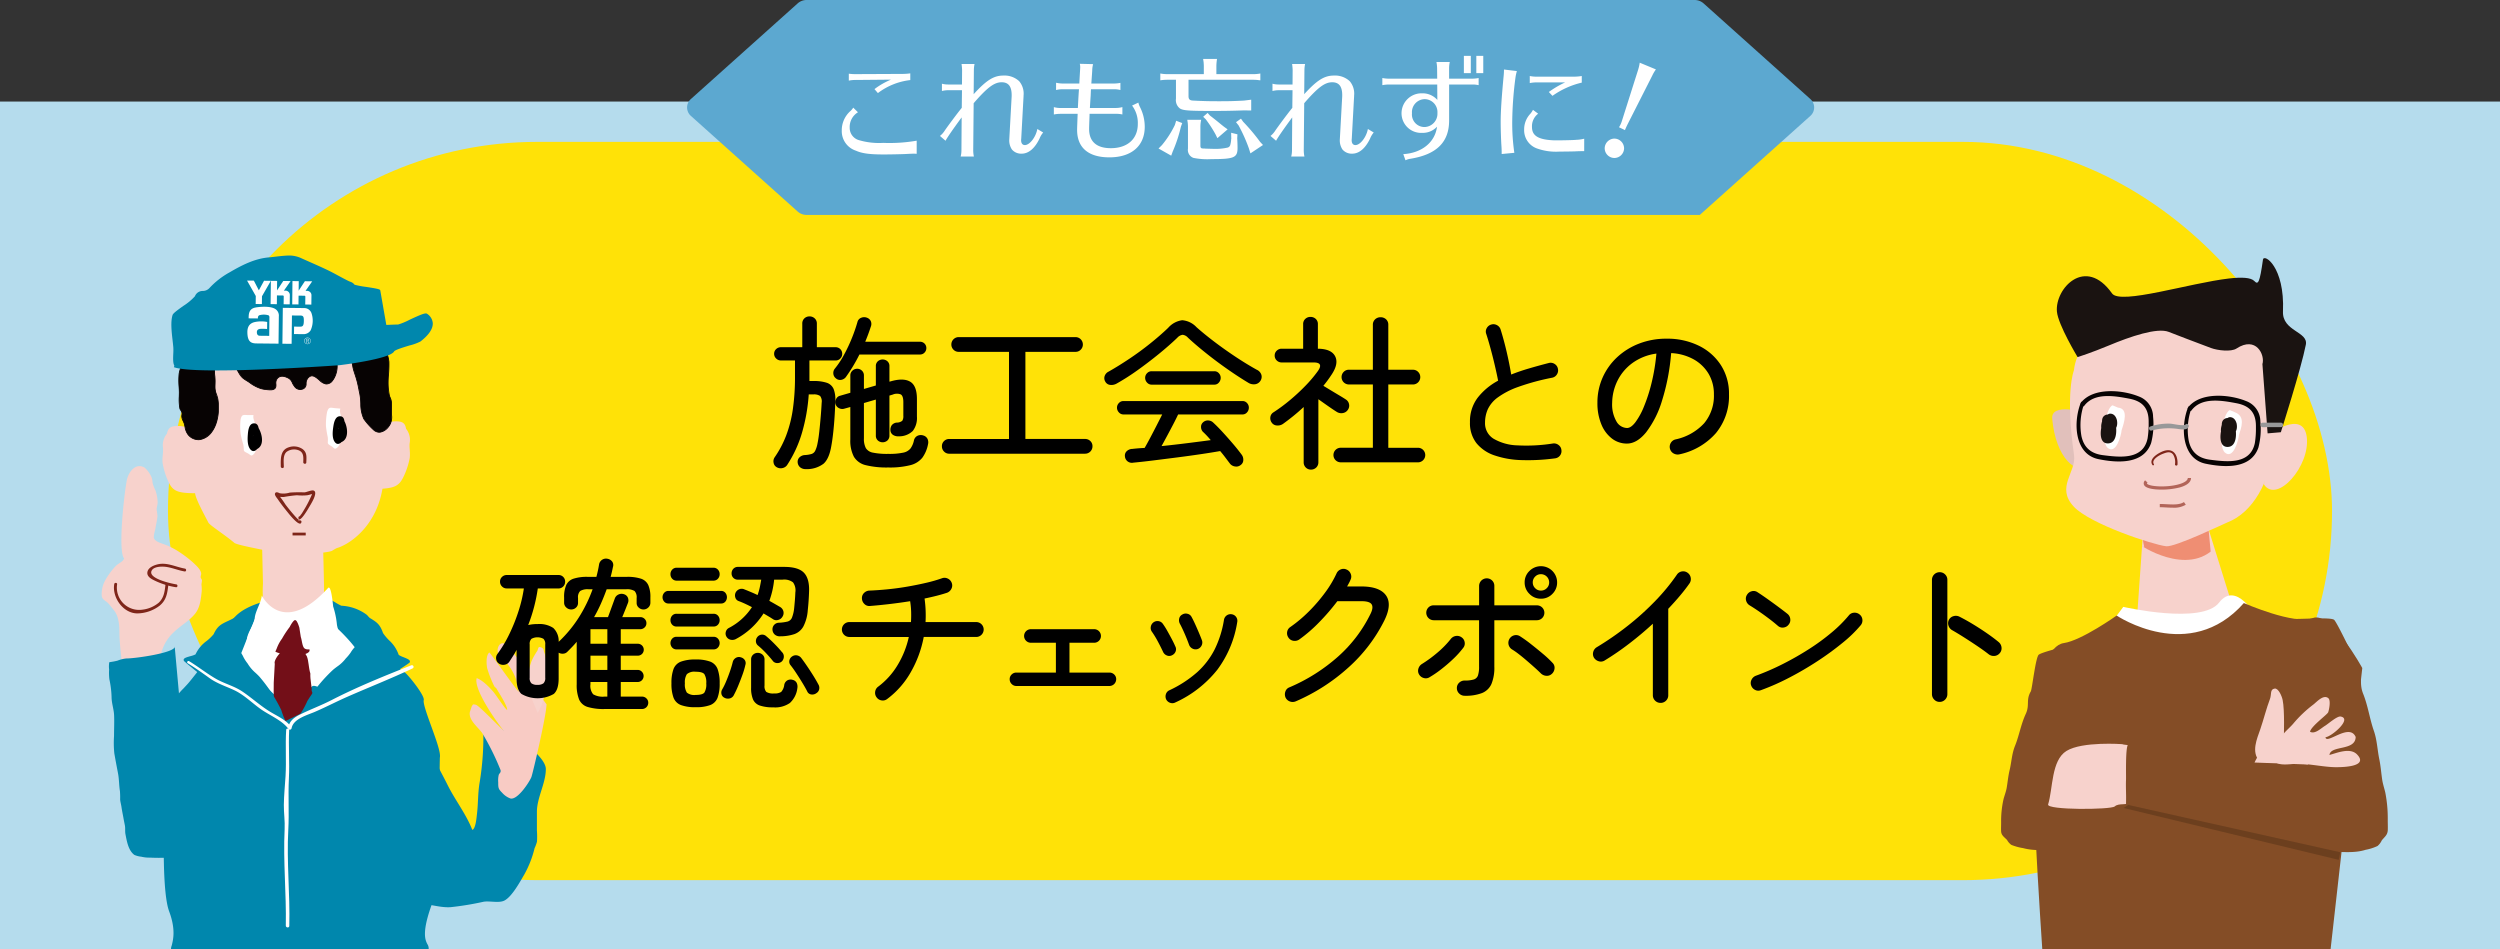 <svg xmlns="http://www.w3.org/2000/svg" xmlns:xlink="http://www.w3.org/1999/xlink" width="640" height="243" viewBox="0 0 640 243"><rect x="0" y="0" width="640" height="243" fill="#333333" stroke="none"/><defs><clipPath id="a"><rect width="640" height="243" transform="translate(0 327)" fill="#fff" stroke="#707070" stroke-width="1"/></clipPath><clipPath id="b"><rect width="114.2" height="177.839" fill="#fff" stroke="#707070" stroke-width="1"/></clipPath></defs><g transform="translate(0 -327)" clip-path="url(#a)"><rect width="640" height="217" transform="translate(0 353)" fill="#b5dced"/><rect width="554" height="189" rx="94.5" transform="translate(43 363.32)" fill="#ffe207"/><g transform="translate(-13.104 -88.32)"><path d="M1346.133,911.231h0l28.275-25.325a2.887,2.887,0,0,0,0-4.373l-27.317-24.467a3.438,3.438,0,0,0-2.291-.858H1117.493a3.437,3.437,0,0,0-2.291.858l-27.317,24.467a2.887,2.887,0,0,0,0,4.373l27.317,24.467a3.438,3.438,0,0,0,2.291.858Z" transform="translate(-897.884 -440.888)" fill="#5ca8d0"/><g transform="translate(228.597 429.619)"><path d="M403.942-521.838c-.451-.029-.621-.029-.79-.029-.339,0-1.072.029-2.031.085-1.326.057-4.005.113-5.641.113-3.553,0-5.5-.254-7.079-.959a5.253,5.253,0,0,1-3.638-5.161,6.584,6.584,0,0,1,2.115-4.908,3.784,3.784,0,0,0,.818-.958l1.213,1.185a4.393,4.393,0,0,0-2.115,3.976,3.259,3.259,0,0,0,2.453,3.187,18.237,18.237,0,0,0,6.121.677,40.821,40.821,0,0,0,8.574-.564Zm-15.6-18.9a7.733,7.733,0,0,0-1.777.169v-1.777a11.519,11.519,0,0,0,1.777.113l12.071-.056a14.559,14.559,0,0,0,1.89-.142v1.721a16.835,16.835,0,0,0-8.292,3.328l-.874-1.016a18.624,18.624,0,0,1,4.231-2.425Z" transform="translate(-384.763 546.911)" fill="#fff"/><path d="M432.883-544.9a12.47,12.47,0,0,0-.141-1.58h3.328a8.131,8.131,0,0,0-.169,1.58l-.056,6.148c3.271-3.582,5.132-4.767,7.615-4.767a5.511,5.511,0,0,1,4.033,1.439,4.92,4.92,0,0,1,1.128,3.666c0,.057,0,.31-.028.62l-.564,10.323-.028.31c-.056.9.282,1.438.959,1.438,1.213,0,2.792-2,3.187-4.118l1.495.9a5.588,5.588,0,0,0-.931,1.551c-1.213,2.51-2.792,3.864-4.569,3.864a3.079,3.079,0,0,1-2.51-1.072,4.225,4.225,0,0,1-.677-2.453l.028-.452.564-10.238c.028-.395.028-.564.028-.762,0-2.228-.818-3.3-2.566-3.3-1.89,0-3.667,1.326-7.164,5.359l-.113,12.071a7.706,7.706,0,0,0,.169,1.58h-3.385a6.218,6.218,0,0,0,.2-1.58l.056-8.433c-2.229,3.018-3.582,4.993-4.09,5.9l-.028.085-1.439-1.242a5.4,5.4,0,0,0,1.269-1.438c1.269-1.805,3.328-4.541,4.315-5.754l.057-4.513H429.3a6.709,6.709,0,0,0-1.579.2v-1.861a6.343,6.343,0,0,0,1.579.2h3.554Z" transform="translate(-402.081 548.563)" fill="#fff"/><path d="M477.042-541.72a8.139,8.139,0,0,0,1.58.2h4.371c.028-.592.028-.62.169-3.046.029-.536.056-.875.056-1.072a3.112,3.112,0,0,0-.112-.931l3.413.085a6.835,6.835,0,0,0-.226,1.692c-.056.931-.085,1.241-.2,2.933l-.028.339h5.866a8.853,8.853,0,0,0,1.58-.169v1.834a6.5,6.5,0,0,0-1.58-.2h-5.951l-.028.31-.056,1.354c-.141,2.087-.141,2.172-.2,3.131h6.74a6.535,6.535,0,0,0,1.58-.226v1.89a6.863,6.863,0,0,0-1.58-.169h-6.825v.282c-.113,3.13-.113,3.13-.113,3.61,0,3.215,1.918,4.907,5.556,4.907,4.259,0,6.91-2.369,6.91-6.2a7.4,7.4,0,0,0-1.467-4.71l1.607-.761a5.325,5.325,0,0,0,.451,1.213,11.193,11.193,0,0,1,1.185,4.964c0,4.907-3.384,7.841-9.054,7.841-5.358,0-8.263-2.454-8.263-7.051,0-.451.084-2.595.141-4.09h-4.513a8.6,8.6,0,0,0-1.58.169v-1.89a5.887,5.887,0,0,0,1.58.226h4.569c.113-2.313.2-3.695.282-4.795h-4.286a6.344,6.344,0,0,0-1.58.2Z" transform="translate(-422.178 548.602)" fill="#fff"/><path d="M527.8-532.252l-.338.931a36.3,36.3,0,0,1-2.115,6.4l-.367,1.015-3.244-1.833.874-.875a25.358,25.358,0,0,0,3.3-5.132l.338-1.1Zm-3.751-11.084a12.132,12.132,0,0,0-1.861.141v-1.748a9.838,9.838,0,0,0,1.861.169h9.279v-2.031c0-.367-.028-.705-.056-1.044l-.085-.564-.028-.253h3.553a11.58,11.58,0,0,0-.169,1.861v2.031h9.392a9.47,9.47,0,0,0,1.862-.169v1.748l-.311-.028-.394-.056c-.311-.028-.677-.057-1.157-.057H529.412v4.2c0,.79.31,1.1,1.184,1.128,2.68.141,4.259.169,6.656.169s3.78-.028,6.374-.169l1.834-.226v2.764l-1.834-.028c-3.215.112-5.133.141-8.207.141-6.036,0-7.418-.113-8.236-.649a2.683,2.683,0,0,1-.987-2.482v-4.851ZM541.878-528.3c.056.762.084,1.834.084,2.4,0,2.51-.874,2.877-6.684,2.877a17.814,17.814,0,0,1-4.6-.311,2.152,2.152,0,0,1-1.41-2.369v-5.528c0-.395-.028-.734-.056-1.072l-.085-.536-.028-.254h3.554a8.321,8.321,0,0,0-.2,1.861v4.738c0,.423.084.592.31.705a2.258,2.258,0,0,0,.564.057,3.892,3.892,0,0,1,.452.028l.987.028,1.072.028a13.946,13.946,0,0,0,3.639-.338.981.981,0,0,0,.592-.564,7.1,7.1,0,0,0,.254-1.41.884.884,0,0,1,.028-.31.217.217,0,0,0,.028-.085l-.028-.113-.028-1.3,1.607.395Zm-6.967-5.867c.734.564,1.608,1.241,2.933,2.341l.677.536.9.648-2.623,2.256-.451-.931a30.9,30.9,0,0,0-2.539-3.92l-.648-.62,1.128-.988Zm8.489,1.58a49.9,49.9,0,0,1,4.343,5.161l.734.79-3.215,2.143-.395-1.269a40.449,40.449,0,0,0-2.651-5.9l-.649-.818,1.27-.9Z" transform="translate(-440.643 549.457)" fill="#fff"/><path d="M575.815-544.9a12.46,12.46,0,0,0-.142-1.58H579a8.175,8.175,0,0,0-.169,1.58l-.056,6.148c3.272-3.582,5.133-4.767,7.615-4.767a5.511,5.511,0,0,1,4.033,1.439,4.918,4.918,0,0,1,1.128,3.666c0,.057,0,.31-.028.62l-.564,10.323-.028.31c-.056.9.282,1.438.959,1.438,1.213,0,2.792-2,3.187-4.118l1.495.9a5.591,5.591,0,0,0-.931,1.551c-1.212,2.51-2.792,3.864-4.569,3.864a3.081,3.081,0,0,1-2.51-1.072,4.233,4.233,0,0,1-.677-2.453l.028-.452.564-10.238c.028-.395.028-.564.028-.762,0-2.228-.818-3.3-2.567-3.3-1.89,0-3.667,1.326-7.164,5.359l-.113,12.071a7.7,7.7,0,0,0,.169,1.58h-3.384a6.244,6.244,0,0,0,.2-1.58l.056-8.433c-2.228,3.018-3.582,4.993-4.089,5.9l-.028.085-1.439-1.242a5.4,5.4,0,0,0,1.269-1.438c1.269-1.805,3.328-4.541,4.315-5.754l.056-4.513h-3.553a6.71,6.71,0,0,0-1.58.2v-1.861a6.347,6.347,0,0,0,1.58.2h3.553Z" transform="translate(-460.39 548.563)" fill="#fff"/><path d="M632.522-546.842a8.65,8.65,0,0,0-.169-1.579h3.413a8.131,8.131,0,0,0-.169,1.579v2.68h5.979a8.865,8.865,0,0,0,1.58-.169v1.833a6.86,6.86,0,0,0-1.58-.169H635.6v9.138c.028,5.584-3.159,8.772-9.9,9.872a4.1,4.1,0,0,0-1.269.395l-.564-1.58c4.739-.282,8.151-3.046,8.63-7.023a4.943,4.943,0,0,1-3.779,1.58,5.02,5.02,0,0,1-5.3-5.048,5.119,5.119,0,0,1,5.274-5.077,5,5,0,0,1,3.892,1.692l-.028-3.948H620.112a9.2,9.2,0,0,0-1.607.169v-1.833a8.886,8.886,0,0,0,1.607.169h12.438Zm-6.43,11.535a3.205,3.205,0,0,0,3.243,3.526,3.405,3.405,0,0,0,3.272-3.582,3.312,3.312,0,0,0-3.272-3.554A3.324,3.324,0,0,0,626.092-535.307ZM641.153-550v4.428h-1.777V-550Zm3.188,0v4.428h-1.777V-550Z" transform="translate(-480.118 550.001)" fill="#fff"/><path d="M669.928-522.462c0-.761,0-1.015-.056-2-.113-1.551-.2-4.513-.2-6.233,0-2.567.225-6.121.761-11.761a15.782,15.782,0,0,0,.085-1.636l3.3.395a13.139,13.139,0,0,0-.339,1.523,91.844,91.844,0,0,0-.846,11.225,52.076,52.076,0,0,0,.536,8.179Zm21.125-.733c-.9,0-1.269,0-2.341.056-.846.029-2.651.056-3.977.056a14.364,14.364,0,0,1-5.894-.846,4.947,4.947,0,0,1-3.159-4.794,5.788,5.788,0,0,1,1.58-4.034,4.878,4.878,0,0,0,.677-1.015l1.326.987a4.052,4.052,0,0,0-1.579,3.413c0,2.284,1.692,3.272,5.781,3.413h.339c1.918,0,4.061-.056,4.992-.113l.2-.028h.141a9.514,9.514,0,0,0,1.918-.282Zm-12.354-17.6a9.2,9.2,0,0,0-1.58.169v-1.805a8.871,8.871,0,0,0,1.58.169h9.787a12.937,12.937,0,0,0,1.946-.169v1.693a21.349,21.349,0,0,0-7.5,3.385L682-538.34a24.4,24.4,0,0,1,4.174-2.454Z" transform="translate(-500.992 547.591)" fill="#fff"/><path d="M719.613-525.133a2.51,2.51,0,0,1-2.51,2.482,2.5,2.5,0,0,1-2.454-2.51,2.523,2.523,0,0,1,2.51-2.453A2.518,2.518,0,0,1,719.613-525.133Zm-1.3-5.387a6.608,6.608,0,0,0,.677-1.41l4.23-13.34a11.247,11.247,0,0,0,.395-1.777l4.146,1.72a9.707,9.707,0,0,0-.931,1.58l-6.29,12.41c-.338.677-.592,1.241-.7,1.551Z" transform="translate(-519.34 548.796)" fill="#fff"/></g></g><g transform="translate(512.267 393.083)"><path d="M1227.026,1688.791s-8.768-2.654-8.4,1.583c.883,10.169,6.43,14.792,9.577,11.975C1231.372,1699.513,1233.879,1689.05,1227.026,1688.791Z" transform="translate(-1205.528 -1649.266)" fill="#e1c0bb"/><path d="M1266.887,1719.193l9.406,30.21,8.33,5.433-23.927,21.515-17.193-22.429,7.31-4.569,3.014-42.886,16.078,5.476" transform="translate(-1216.019 -1657.063)" fill="#f7d2cc"/><path d="M1256.411,1730.34l1.7,8.81c-3.316-2.134,9.113,7.324,17.015,1.13l-1.391-14.609Z" transform="translate(-1221.46 -1665.158)" fill="#ee8465" opacity="0.86"/><path d="M1226.789,1658.134s-2.258,5.516.053,21.673c.621,4.338-4.746,8.136-.08,13.141,4.151,4.453,20.152,9.727,23.649,10.152,2.288.278,14.831-5.771,15.671-6.1,6.7-2.585,10.733-10.607,11.7-18.5,2.323-18.837-.092-29.5-.092-29.5s-4.029-9.964-19.507-8.055C1239.55,1643.249,1228.01,1647.837,1226.789,1658.134Z" transform="translate(-1208.151 -1629.342)" fill="#f7d2cc"/><path d="M1313.059,1697.545s9.275-7.137,10.248.193c.98,7.421-7.614,17.171-10.938,12.217" transform="translate(-1245.049 -1651.988)" fill="#f7d2cc"/><path d="M1263.65,1721.332c-2.042,0-3.9-.324-4.379-1.1a.994.994,0,0,1,.225-1.274l.613.562c-.067.073-.173.205-.13.274.458.741,4.963,1.086,8.2.157,1.422-.408,2.237-.989,2.233-1.592l.833,0c0,.721-.486,1.722-2.837,2.4A18.606,18.606,0,0,1,1263.65,1721.332Z" transform="translate(-1222.607 -1662.073)" fill="#b26559"/><path d="M1243.812,1686.2c-.978.39-1.643,2.7-1.756,4.116s-.9,5.138.389,6.664c2.2,2.075,3.57-3.021,3.686-4.432.619-1.845,1.876-5.529-.947-5.764" transform="translate(-1215.263 -1648.52)" fill="#fff"/><g transform="translate(25.524 39.807)"><path d="M1243.619,1691.708c-.057.674.143,2.393-.563,2.677-1.071.589-.874-1.776-.847-2.113.085-1.017.508-2,1.465-1.241a2.843,2.843,0,0,1,.484,2.421c-.368.312-1.185,1.947-2.173,1.522-.676-.055-.871-1.773-.478-2.42.055-.677,1.072-.594,1.356.112a2.089,2.089,0,0,1,.138,2.393c-.447,1.326-1.043.256-.959-.758-.279-.7-.788-2.787-.083-3.072,2.14-1.184,2.828,6.174.463,5.976-2.058.169-1.2-5.355.554-5.893,2.39-.141.338,4.115-.195,2.369" transform="translate(-1240.581 -1690.249)" fill="#1a1311"/><path d="M1242.664,1691.289c-.025.457.183,1.773-.167,2.105s-.278-.923-.256-1.235c.015-.211.026-.956.2-1.021.807-.309.819,1.172.715,1.523-.09.3-.888,1.583-1.429,1.382-.369-.138-.572-2.142.2-1.352.651.665.056,1.137.021,1.778q.536.155.258-.481a.643.643,0,0,0-.058-.332c-.085-.418-.686-1.749-.36-2.129.285-.334.463.105.606.4a5.292,5.292,0,0,1,.3,3.252c-.213.941-1.046,1.5-1.249.21-.15-.952.087-2.964.947-3.592.412-.3.6-.156.576.359a2.956,2.956,0,0,1-.209.655,1.9,1.9,0,0,1-.169.25q-.206.158.2.024c-.276-.5-1.124-.3-1,.318.164.777.865,1.239,1.584.727a2.808,2.808,0,0,0,.913-2.362,1.623,1.623,0,0,0-1.9-1.476c-.993.192-1.583,1.378-1.882,2.227-.528,1.5-.94,5.189,1.616,4.969,2.1-.182,2.114-3.232,1.838-4.749a3.59,3.59,0,0,0-1.2-2.382,1.464,1.464,0,0,0-2.068.432c-.592,1.02.071,2.468.246,3.506.153.9.884,2.4,1.871,1.212a3.03,3.03,0,0,0-.182-3.929,1.305,1.305,0,0,0-2.279.689c-.255.939-.159,2.446.878,2.875,1.2.5,2.187-.649,2.773-1.547.672-1.03.326-3.278-1.043-3.658-1.411-.391-1.73,1.356-1.758,2.38-.021.814.021,2.4,1.208,2.281,1.46-.151,1.185-2.219,1.23-3.213.029-.629-.941-.724-.976-.092Z" transform="translate(-1240.114 -1689.876)" fill="#1a1311"/></g><path d="M1295.727,1688.318c-.98.394-1.646,2.706-1.764,4.12s-.89,5.135.4,6.663c2.195,2.075,3.567-3.021,3.685-4.432.621-1.843,1.7-4.7-.952-5.763" transform="translate(-1237.149 -1649.412)" fill="#fff"/><g transform="translate(56.171 40.712)"><path d="M1296.6,1693.272c-.056.676.141,2.394-.562,2.675-1.071.593-.875-1.776-.846-2.112.084-1.014.506-2,1.466-1.242a2.88,2.88,0,0,1,.475,2.424c-.366.312-1.178,1.945-2.166,1.523-.675-.056-.873-1.773-.48-2.423.058-.677,1.07-.591,1.353.113a2.087,2.087,0,0,1,.144,2.391c-.451,1.328-1.044.257-.96-.759-.283-.7-.789-2.786-.087-3.069,2.142-1.185,2.83,6.172.467,5.977-2.063.168-1.2-5.357.551-5.895,2.387-.141.337,4.115-.2,2.368" transform="translate(-1293.561 -1691.813)" fill="#1a1311"/><path d="M1295.644,1692.853c-.025.455.183,1.776-.167,2.106s-.276-.924-.254-1.236c.015-.21.027-.955.2-1.02.806-.309.812,1.174.709,1.522-.089.3-.88,1.582-1.421,1.383-.367-.135-.577-2.142.2-1.354.652.665.06,1.134.027,1.776q.535.155.257-.482a.639.639,0,0,0-.059-.332c-.085-.418-.689-1.747-.362-2.128.285-.332.464.107.606.4a5.29,5.29,0,0,1,.3,3.252c-.212.942-1.045,1.5-1.249.211-.151-.952.087-2.966.947-3.593.412-.3.6-.156.574.359a2.926,2.926,0,0,1-.209.654,1.9,1.9,0,0,1-.169.25q-.206.158.2.024c-.276-.5-1.125-.3-1,.318.164.777.865,1.239,1.584.727a2.81,2.81,0,0,0,.914-2.362,1.623,1.623,0,0,0-1.9-1.476c-.993.192-1.583,1.378-1.882,2.228-.528,1.5-.939,5.191,1.619,4.969,2.1-.182,2.111-3.234,1.835-4.75a3.594,3.594,0,0,0-1.2-2.381,1.464,1.464,0,0,0-2.069.432c-.592,1.021.073,2.465.249,3.5.153.9.88,2.4,1.871,1.213a3.024,3.024,0,0,0-.186-3.927,1.3,1.3,0,0,0-2.277.688c-.255.938-.157,2.448.88,2.877,1.2.494,2.183-.651,2.766-1.548.667-1.026.332-3.281-1.037-3.659-1.411-.389-1.731,1.355-1.759,2.381-.022.813.021,2.406,1.208,2.281,1.458-.153,1.184-2.22,1.228-3.212.028-.629-.942-.725-.976-.093Z" transform="translate(-1293.095 -1691.44)" fill="#1a1311"/></g><path d="M1269.58,1730.451c-.563,0-1.139-.03-1.709-.061s-1.112-.072-1.632-.055l0-.833c.538-.005,1.12.028,1.682.057,1.682.09,3.419.18,4.506-.556l.466.689A5.836,5.836,0,0,1,1269.58,1730.451Z" transform="translate(-1225.601 -1666.563)" fill="#b26559"/><path transform="translate(-1238.103 -1673.794)" fill="#7f4019"/><path d="M1263.171,1709.642c-.742-1.178,1.461-2.349,2.3-2.661.9-.337,1.9-.739,2.622.184a3.714,3.714,0,0,1,.483,2.489c-.028.415.621.476.644.061.132-2.406-1.026-4.334-3.606-3.428-1.207.423-3.958,1.994-2.79,3.583.139.19.481-.023.352-.228Z" transform="translate(-1224.043 -1656.891)" fill="#7e2519"/><path d="M1226,1646.4s3.584-1.135,7.988-2.977c5.518-2.308,12.39-4.649,15.341-3.48,2.253.892,6.573,2.53,10.8,4.118,1.709.642,5.167,1.041,6.536.141,5.046-3.318,7.361,1.673,6.645,3.987l1.327,17.732,3.39-.294s5.221-16.345,6.4-22.424c.652-3.359-6.07-3.4-5.855-8.5.486-11.485-4.894-14.883-5.122-13.27-.844,5.979-1.234,6.514-2.2,5.5-.9-.947-3.315-1.029-6.5-.663-5.027.579-11.978,2.28-17.938,3.465s-10.948,1.856-12,.361c-6.814-9.654-14.626-1.292-14.111,4.64C1221,1638.132,1226,1646.4,1226,1646.4Z" transform="translate(-1206.397 -1621.06)" fill="#1a1311"/><path d="M1277.991,1684.879c-1.96,4.826-1.763,13.2,4.505,14.486,4.686.961,11.539,1.456,13.485-4.145a19.058,19.058,0,0,0,.495-6.718,5.56,5.56,0,0,0-3.63-5.176c-4.259-1.742-11.825-2.424-14.933,1.71-.448.6.5,1.257.946.662,2.6-3.456,7.821-2.518,11.489-1.823,3.551.672,5.063,2.561,4.994,6.12a23.485,23.485,0,0,1-.269,4.049c-1.134,5.589-7.178,4.843-11.438,4.3-2.9-.367-4.826-1.812-5.491-4.847a16.287,16.287,0,0,1,.687-8.312c.212-.537-.624-.843-.84-.311Z" transform="translate(-1230.094 -1646.733)" fill="#070303"/><path d="M1230.516,1682.848c-1.96,4.826-1.763,13.2,4.506,14.485,4.685.962,11.54,1.457,13.485-4.144a19.05,19.05,0,0,0,.495-6.718,5.56,5.56,0,0,0-3.63-5.176c-4.259-1.742-11.824-2.424-14.933,1.711-.448.6.5,1.256.946.663,2.6-3.456,7.82-2.519,11.489-1.824,3.551.672,5.063,2.561,4.995,6.121a23.429,23.429,0,0,1-.27,4.048c-1.134,5.589-7.178,4.843-11.438,4.3-2.9-.367-4.825-1.812-5.491-4.847a16.292,16.292,0,0,1,.687-8.312c.212-.538-.624-.844-.84-.311Z" transform="translate(-1210.082 -1645.876)" fill="#070303"/><path d="M1262.111,1696.073a16.841,16.841,0,0,1,7.043-.373c.755.081,1.982.3,2.436-.513.26-.465-.3-1.121-.749-.682-.532.52-3.235-.175-3.94-.2a14.677,14.677,0,0,0-5.116.74c-.575.189-.258,1.206.327,1.024Z" transform="translate(-1223.597 -1651.934)" fill="#989899"/><path d="M1311.395,1695.024a.574.574,0,0,1,0-1.148l4.632-.009h0a.574.574,0,0,1,0,1.148l-4.633.009Z" transform="translate(-1244.397 -1651.751)" fill="#989899"/><path d="M1240.967,1780.366l5.278-7.116s20.12,4.625,24.52-1.09,9.5,3.641,9.5,3.641-17.012,15.311-22.966,14.46S1240.967,1780.366,1240.967,1780.366Z" transform="translate(-1214.95 -1683.976)" fill="#fff"/><path d="M1212.282,1862.43s-4.077-59.472-2.213-65.033,3.812-12.891,7.726-13.447c4.506-.641,13.52-7.043,13.52-7.043s18.644,12.57,32.565-3.2c0,0,12.993,5.694,17.652,3.84s12.664,12.794,12.664,12.794l-8.157,72.37Z" transform="translate(-1201.719 -1685.407)" fill="#844d26"/><path d="M1214.28,1791.261c-1.154.975-7.378,2.192-8.627,3.055-.8.6-1.67,8.511-2.03,9.383-1.338,2.283-.216,3.44-1.316,5.813-1.24,2.671-1.657,5.476-2.74,8.152-.83,2.049-.879,4.126-1.385,6.225-.374,1.555-.487,3.033-.757,4.582-.163.914-.6,2.052-.792,2.811a25.286,25.286,0,0,0-.62,6.012c0,.726-.043,1.462-.011,2.184.047,1.09.729,1.455,1.525,2.276a3.731,3.731,0,0,0,1.1,1.258,13.621,13.621,0,0,0,3.044.835c2.864.792,6.082.43,9.056.43,2.7,0,5.408-.011,8.112,0a60.836,60.836,0,0,0,12.66-1.221c1.885-.382,3.9-.346,5.714-.927,2.3-.738,4.712-1.394,6.972-2.189a30.328,30.328,0,0,1,4.99-1.685c1.514-.246,3.047-.264,4.568-.62,1.571-.368,3.134-.895,4.689-1.321.645-.177,1.391-.534,2.03-.677a8.547,8.547,0,0,0,1.4-.175c1.23-.5,1.16-1.488,1.138-2.522-.032-1.49.091-2.99.016-4.477-.044-.874-.21-2.641-.89-3.415-.775-.885-2.969-.849-4.173-.852-4.183-.016-8.671-.363-12.807.1-2.412.267-4.65,1.16-7.015,1.561a35.388,35.388,0,0,0-4.466.99,25.018,25.018,0,0,1-3.677.521,44.513,44.513,0,0,0-10.163,2.969c-1.622.643-3.746,1.523-5.505,1.239-.168-1.074,1.573-3.173,2.016-4.219a44.1,44.1,0,0,1,2.511-5.758c.869-1.469,1.8-3.025,2.574-4.51a14.95,14.95,0,0,1,.556-1.5c.34-.485,1.027-.954,1.435-1.42" transform="translate(-1195.99 -1692.807)" fill="#844d26"/><path d="M1221.51,1837.813c-3.914,2.426-3.439,9.657-4.694,13.692-.458,1.476,16.1,1.379,17.057.506,1.1-1,3.378-.094,3.865-1.207.393-.893,4.544-12.052,4.137-13.077-.689-1.733-.7-.81-2.524-1.081-.03-.161-3.514-.413-3.545-.572C1235.805,1836.074,1225.549,1835.312,1221.51,1837.813Z" transform="translate(-1204.766 -1711.652)" fill="#f7d2cc"/><path d="M1289.726,1779.982c1.155,1.131,13.582-.337,14.831.665.8.7,5.757,11.164,6.118,12.179,1.339,2.656.216,4,1.317,6.761,1.24,3.1,1.656,6.367,2.739,9.48.83,2.383.879,4.8,1.385,7.24.374,1.806.487,3.525.756,5.328.163,1.063.6,2.384.792,3.269a34.011,34.011,0,0,1,.62,6.992c0,.842.043,1.7.011,2.537-.047,1.269-.729,1.694-1.526,2.649a4.205,4.205,0,0,1-1.1,1.463,12.252,12.252,0,0,1-3.044.972c-2.864.92-6.082.5-9.056.5-2.7,0-5.408-.011-8.112,0a52.4,52.4,0,0,1-12.659-1.421c-1.885-.444-3.9-.4-5.714-1.074-2.3-.86-4.712-1.621-6.971-2.55a27.8,27.8,0,0,0-4.991-1.955c-1.514-.287-3.047-.308-4.568-.723-1.571-.427-3.133-1.039-4.689-1.534-.646-.2-1.391-.622-2.03-.788-.473-.124-.958.007-1.4-.2-1.23-.585-1.16-1.731-1.138-2.934.032-1.731-.091-3.475-.016-5.206.044-1.016-.177-8.108.5-9.008.774-1.028,23.51,3.085,25.877,3.552,1.587.313,12.918,1.8,14.207,2.03,3.739.67,6.537,3.357,6.094,2.14a55.987,55.987,0,0,0-2.512-6.695c-.869-1.709-1.8-3.518-2.574-5.245-.221-.5-.291-1.3-.556-1.741-.34-.566-1.027-1.111-1.435-1.652" transform="translate(-1219.288 -1688.053)" fill="#844d26"/><path d="M1308.167,1840s5.185-11.828,13.09-1.946l.611,2.452Z" transform="translate(-1243.278 -1710.874)" fill="#f7d2cc"/><path d="M1305.308,1877.112l.391-1.953-54.3-12.11-1.172.781Z" transform="translate(-1218.853 -1723.069)" fill="#6c3f1e"/><path d="M1318.072,1827.334c.274-2.322,2.306-3.567,3.707-5.215a31.349,31.349,0,0,1,5.137-4.885c.867-.658,2.594-2.693,3.854-1.629.659.556.2,2.932-.047,3.6-.209.576-4.429,3.605-4.643,4.987,1.282.687,2.8-.906,3.879-1.553.78-.47,3.06-2.506,3.94-2.35,3.094.545-2.319,5.173-3.869,5.305.237,2.005,6.136-3.77,7.732-.066-.083,3.646-6.389,2.037-6.715,4.6,1.825-.462,5.274-2.005,7.077-.12,2.973,3.106-3.5,3.243-5.229,3.254-3.064.022-6.832-.883-10.011-.885-1.793,0-6.855,1.1-5.8-2.075Z" transform="translate(-1246.976 -1702.943)" fill="#f7d2cc"/><path d="M1309.515,1830.09c-2.1-2.347-.616-5.627.246-8.131.844-2.455,1.561-5.347,2.476-7.753.451-1.187-.048-2.472,1.2-2.66.954-.141,1.842,1.907,2.049,2.932.552,2.721.3,8.75.3,11.621Z" transform="translate(-1243.394 -1701.355)" fill="#f7d2cc"/></g><g transform="translate(26 392.211)" clip-path="url(#b)"><g transform="translate(0 0.204)"><path d="M563.954,1833.3c.049.205.1.412.145.615a8.767,8.767,0,0,0,1.247.258c.739,1.478.084,3.482.839,5.182,1.154,2.6,2.592,5.117,3.859,7.671,1.911,3.849,4.765,7.47,6.3,11.452.875-.214,1.109-3.315,1.169-3.767.372-2.88.228-5.65.742-8.518a71.195,71.195,0,0,0,.91-13.216c-.036-4.523,16.01,5.381,16.011,9.924,0,3.654-2.285,7.31-2.285,10.965q0,2.387,0,4.777a20.734,20.734,0,0,1,.018,2.873,10.421,10.421,0,0,1-.612,1.656,26.6,26.6,0,0,1-2.62,6.707c-1.063,1.8-3.167,5.745-5.15,6.72-1.373.68-3.783.016-5.289.286a76.17,76.17,0,0,1-8.446,1.389c-3.37.208-6.285-1.329-9.6-.686a2.448,2.448,0,0,0,.474-1.638" transform="translate(-481.442 -1711.452)" fill="#0087ad"/><g transform="translate(32.129 87.383)"><path d="M483.266,1785.385c1.322-4.364,6.842-5.963,10.694-7.017a75.875,75.875,0,0,1,12.516-.579c2.159.118,3.715,1.465,5.3,2.185a11.525,11.525,0,0,1,6.392,2.251c1.551,1.354,2.425,5.205,1.778,7.069-.067,1.262-1.187,1.836-1.221,2.471-.606,1.229-.679,2.491-1.288,3.727-2.541,6.824-4.041,14.348-8.138,19.826-3.524,4.872-8.969,5.208-12.549,1.21a56.787,56.787,0,0,1-5.605-6.642,16.566,16.566,0,0,1-2.5-3.936c-.974-1.958-.836-4.481-1.28-6.4-.4-2.559-3.228-10.313-2.284-7.727,4.829,6.312-5.151-1.765-1.314-5.77" transform="translate(-482.597 -1777.438)" fill="#0087ad"/><path d="M502.283,1819.371a7.941,7.941,0,0,1-5.914-2.838,57.072,57.072,0,0,1-5.619-6.659,16.818,16.818,0,0,1-2.54-4.01,12.615,12.615,0,0,1-.967-4.24,19.656,19.656,0,0,0-.323-2.2,41.876,41.876,0,0,0-1.6-5.663c-.133-.118-.282-.263-.449-.441-1.51-1.6-3.761-5.262-1.476-7.647l.4.382a3.29,3.29,0,0,0-.589,3.485,9.193,9.193,0,0,0,1.7,2.98q-.17-.5-.357-1.046c-.027-.078-.051-.147-.069-.21-.008-.023-.014-.037-.016-.044l0,0c-.047-.186-.028-.3.158-.367s.247-.044.352.186l.007,0c0,.011.013.04.029.085.039.1.085.222.142.378,1.589,2.082,1.49,2.454,1.251,2.656a.34.34,0,0,1-.349.076,38.188,38.188,0,0,1,1.41,5.088,19.876,19.876,0,0,1,.331,2.24,12.245,12.245,0,0,0,.924,4.083,16.436,16.436,0,0,0,2.463,3.88,56.985,56.985,0,0,0,5.588,6.624,7.348,7.348,0,0,0,5.858,2.659,8.443,8.443,0,0,0,6.274-3.833c2.925-3.91,4.554-8.994,6.13-13.912.62-1.933,1.26-3.932,1.974-5.849a9.974,9.974,0,0,0,.638-1.845,10.512,10.512,0,0,1,.638-1.861,1.972,1.972,0,0,1,.5-.909,2.6,2.6,0,0,0,.711-1.5l.014-.076c.632-1.819-.3-5.553-1.7-6.77a11.182,11.182,0,0,0-6.225-2.183l-.1-.024c-.475-.214-.933-.477-1.419-.755a8.506,8.506,0,0,0-3.786-1.406,75.243,75.243,0,0,0-12.471.577c-3.4.933-9.153,2.509-10.46,6.822l-.53-.16c1.4-4.607,7.337-6.233,10.887-7.2a75.428,75.428,0,0,1,12.6-.588,9.048,9.048,0,0,1,4.031,1.478c.458.262.891.509,1.327.71a11.83,11.83,0,0,1,6.476,2.292c1.6,1.4,2.592,5.286,1.9,7.355a3.117,3.117,0,0,1-.828,1.776,1.523,1.523,0,0,0-.39.654l-.028.108a9.827,9.827,0,0,0-.624,1.809,10.31,10.31,0,0,1-.664,1.918c-.7,1.879-1.337,3.872-1.954,5.8-1.589,4.961-3.233,10.09-6.212,14.071a8.974,8.974,0,0,1-6.69,4.058C502.532,1819.367,502.407,1819.371,502.283,1819.371Zm-16.488-25.924.023.019-.042-.077C485.782,1793.409,485.789,1793.428,485.795,1793.447Z" transform="translate(-482.417 -1777.257)" fill="#0087ad"/></g><path d="M496.012,1737.552c.858,2.1.644,4.521.683,6.737q.067,3.93.16,7.862c.043,1.883.088,3.758.127,5.641a32.849,32.849,0,0,0,.091,5.224c.316,1.59,1.522,3.293-.392,4.184-.577.266,3.935,2.41,5.955,2.219,7.746-.755,17.278-3.235,11.064-2.875-1.712.1,1.179-3.541-.537-4.759-.843-.594-.527-1.652-.539-2.633-.058-3.9-.179-7.805-.262-11.706q-.087-3.8-.17-7.593c-.02-.9-.358-2.289.019-3.106.14-.027.287-.058.432-.086" transform="translate(-455.664 -1673.82)" fill="#f7d2cc"/><g transform="translate(15.912 94.764)"><path d="M457.941,1873.036c-.416-1.141,1.934-3.766-.517-10.346-3.151-8.43.059-51.736.479-52.8a29.98,29.98,0,0,1,4.289-5.23c1.554-1.736,10.584-13.627,10.962-13.967.768-.688,26.651-1.095,27.7-.305,1.071.426,15.077,10.66,16.492,11.466,1.049.78,5.126,6.107,4.726,6.814-.464,1.8,4.611,12.537,4.128,14.7-.1,1.817-.305,33.156-1.013,34.872-5.009,12.208-1.774,12.555-1.852,14.005Z" transform="translate(-455.774 -1789.658)" fill="#0087ad"/><path d="M457.566,1873.123l-.067-.185a2.925,2.925,0,0,1,.147-1.607c.389-1.557,1.04-4.164-.664-8.737-1.679-4.493-1.534-18.4-1.117-29.27.449-11.708,1.347-23.095,1.6-23.732a20.958,20.958,0,0,1,3.24-4.121c.363-.387.73-.78,1.1-1.192.887-.991,4.285-5.389,7.015-8.923,2.693-3.485,3.806-4.919,3.969-5.065.959-.859,26.177-1.159,27.985-.357h0c.589.235,4.361,2.907,9.625,6.656,3.237,2.3,6.3,4.483,6.9,4.827.922.683,5.244,6.024,4.853,7.139-.185.812.953,3.955,1.958,6.731,1.256,3.47,2.443,6.749,2.176,7.941-.019.405-.051,2.727-.1,5.942-.184,13.374-.424,27.744-.932,28.975-3.894,9.491-2.759,11.691-2.15,12.873a1.99,1.99,0,0,1,.32,1.043l-.014.26-.259,0Zm33.2-83.1c-7.54,0-16.819.27-17.637.7-.153.155-1.962,2.5-3.877,4.975-2.736,3.541-6.14,7.948-7.04,8.953-.372.417-.743.812-1.108,1.2a20.628,20.628,0,0,0-3.147,3.98c-.163.51-1.069,11.109-1.546,23.624-.412,10.779-.556,24.55,1.087,28.945,1.763,4.735,1.086,7.446.682,9.065a4.555,4.555,0,0,0-.2,1.1l64.854-.791a2.984,2.984,0,0,0-.225-.5c-.65-1.261-1.861-3.609,2.131-13.337.51-1.237.767-19.835.89-28.772.044-3.221.077-5.548.1-6.01.238-1.08-1.031-4.585-2.15-7.678-1.378-3.808-2.2-6.184-1.969-7.072l.027-.067c.119-.692-3.54-5.629-4.651-6.456-.6-.34-3.529-2.425-6.92-4.839-3.982-2.834-8.936-6.363-9.509-6.591l-.065-.036C500.026,1790.142,495.782,1790.022,490.77,1790.022Z" transform="translate(-455.592 -1789.466)" fill="#0087ad"/></g><path d="M491.4,1785.754c-.4.728-4,10.159-4.407,10.888s.536.2.513.571c-.045.75-1.455,3.552-.767,4.341s1.571-4.931,2.239-3.77a72.19,72.19,0,0,0,7.216,7.9,7.836,7.836,0,0,0,2.806,2.028c1.793.474,2.6-.984,4.113-2.024.767-.712,1.9-1.4,2.67-2.109.777-1.075,6.362,2.915,5.6,3.625-.823,1.011.987-1.849,3.569-5.772a26.139,26.139,0,0,0,3.028-5.429c.447-1.473-6.748-8.788-8.178-9.236s-2.152,2.668-3.583,2.215-2.5-.887-3.57-1.321a14.6,14.6,0,0,0-6.946.372c-1.47.292-5.761,2.5-4.435,1.253,1.645-1.547,4.371-1.6,3.239-.913" transform="translate(-451.921 -1693.234)" fill="#fff"/><path d="M501.86,1785.419c-1.221,1.232-3.677,4.822-2.134,7.26,1.723,2.719,8.982,2.743,10.2,1.508,1.2-.808-1.968-4.094-1.9-5.395.048-.863-1.008-2.656-1.537-3.551-2.162-2.723-5.807.546-6.483,2.246" transform="translate(-456.938 -1692.618)" fill="#730f18"/><path d="M502.225,1818.243c.085-1.6-.142-9.722-.053-11.316s.172-3.191.262-4.782c-.514-1.234,3.186-5.433,5.49-5.308,1.129.464,2.176,2.52,2.708,3.352.51,1.224.421,2.824.912,4.446-.088,1.6.4,3.226.334,4.425.534.825.441,4.451-.735,4.786" transform="translate(-458.092 -1697.616)" fill="#730f18"/><path d="M511.426,1773.424c.755-.823,1.192,3.688,1.3,4.744a21.223,21.223,0,0,1,.964,4.645c.128.8.441,1.614.543,2.678a4.12,4.12,0,0,1,.211,2.118c-.047.524-.613.477-.993.441s-.785.2-1.164.166a12.5,12.5,0,0,1-3.31.788,3.177,3.177,0,0,1-1.54.133c-.569-.046-1.35.153-1.9-.156-.737-.324-.776-2.165-1.091-2.984-.126-.8-.251-1.6-.372-2.4-.151-.535-.611-1.884-.992-1.914-.355-.293-1.242,1.21-1.478,1.718a25.473,25.473,0,0,0-1.965,2.989,9.981,9.981,0,0,0-1.355,2.519c-.23.508-.488,1.278-.888,1.5-.82.727-2.279-.181-3.2-.519l-2.279-.192c-.19-.012-.909-1.666-1.289-1.7-.524-.565-.059-.515,0-1.3.173-2.091,1.868-3.712,2.019-5.54s1.658-3.982,1.808-5.808C494.458,1775.357,499.717,1786.212,511.426,1773.424Z" transform="translate(-453.437 -1688.319)" fill="#fff"/><g transform="translate(46.843 91.634)"><path d="M527.252,1785.123c2.614,1.777,3.7,1.832,4.628,4.593,1,1.685,3.61,3.459,4.032,5.654.513.571,3.726,1.289,2.617,1.774-.567.509-6.184,4-6.757,4.512-2.737.391-4.482,2.469-6.764,4.512-3.387,2.527-5.73,5.653-9.668,8.155a32.925,32.925,0,0,0-4.083,5.2,17.067,17.067,0,0,0-4.056,4.662q1.034-4,2.071-8.022c.63-1.593.716-3.219,1.318-4.269.63-1.6,1.8-3.16,2.43-4.755a38.9,38.9,0,0,1,6.4-7.789c1.144-1.023,2.257-1.5,3.425-3.066,1.141-1.027,2.372-3.667,4.024-4.122Z" transform="translate(-506.933 -1784.618)" fill="#0087ad"/><path d="M507.265,1823.99l-.508-.207,2.072-8.022a15.555,15.555,0,0,0,.624-2.146,8.4,8.4,0,0,1,.721-2.19,19.112,19.112,0,0,1,1.216-2.379,18.965,18.965,0,0,0,1.2-2.341l.069-.112a39.023,39.023,0,0,1,6.4-7.78c.391-.35.779-.638,1.155-.917a9.567,9.567,0,0,0,2.233-2.109,10.84,10.84,0,0,0,1.248-1.511,7.211,7.211,0,0,1,2.732-2.65l.4-7.337.4.276c.565.385,1.06.689,1.5.956,1.6.982,2.479,1.524,3.238,3.777a12.936,12.936,0,0,0,1.531,1.837,8.952,8.952,0,0,1,2.493,3.764,6.751,6.751,0,0,0,1.239.587c1.069.432,1.626.678,1.632,1.1a.52.52,0,0,1-.358.467c-.367.3-1.834,1.254-3.384,2.256-1.439.93-3.07,1.985-3.339,2.227l-.063.055-.083.012c-2.184.312-3.713,1.743-5.486,3.4-.367.343-.742.694-1.133,1.043a44.355,44.355,0,0,0-3.963,3.461,37.5,37.5,0,0,1-5.742,4.723,21,21,0,0,0-3.016,3.726c-.341.495-.669.971-.995,1.405A17.071,17.071,0,0,0,507.265,1823.99Zm5.825-17.054a19.725,19.725,0,0,1-1.22,2.383,19.144,19.144,0,0,0-1.2,2.344,8.14,8.14,0,0,0-.681,2.079,15.8,15.8,0,0,1-.637,2.19l-1.633,6.332a20.816,20.816,0,0,1,3.175-3.279c.285-.389.609-.859.945-1.347a21.234,21.234,0,0,1,3.138-3.852,37.293,37.293,0,0,0,5.694-4.685,45.207,45.207,0,0,1,3.994-3.486c.369-.331.74-.679,1.105-1.02,1.744-1.632,3.392-3.174,5.707-3.533.417-.331,1.84-1.251,3.341-2.222,1.444-.934,3.081-1.993,3.349-2.233l.068-.045a8.006,8.006,0,0,0-1.214-.565,4.724,4.724,0,0,1-1.491-.774l-.051-.057-.015-.075a8.224,8.224,0,0,0-2.373-3.58,12.619,12.619,0,0,1-1.626-1.984,5.463,5.463,0,0,0-3.028-3.535c-.334-.206-.7-.432-1.112-.7l-.371,6.751-.192.053c-.98.27-1.855,1.458-2.626,2.506a10.724,10.724,0,0,1-1.287,1.555,9.911,9.911,0,0,1-2.309,2.181c-.366.271-.744.553-1.116.885a38.6,38.6,0,0,0-6.31,7.678Z" transform="translate(-506.757 -1784.288)" fill="#0087ad"/></g><g transform="translate(21.002 92.568)"><path d="M477.2,1786.615c-2.794,1.472-3.878,1.414-5.1,4.059-1.179,1.566-3.969,3.039-4.626,5.171-.574.518-3.847.877-2.8,1.482.51.567,5.715,4.653,6.226,5.224,2.676.691,4.177,2.942,6.224,5.223,3.1,2.881,5.082,6.247,8.719,9.16a32.63,32.63,0,0,1,3.494,5.619,16.863,16.863,0,0,1,3.523,5.079c-.395-2.74-.79-5.469-1.181-8.208-.447-1.65-.362-3.273-.846-4.387-.449-1.653-1.442-3.337-1.892-4.986a39.127,39.127,0,0,0-5.508-8.445c-1.026-1.137-2.077-1.74-3.07-3.422-1.023-1.138-1.956-3.908-3.548-4.533Z" transform="translate(-464.192 -1786.142)" fill="#0087ad"/><path d="M492.428,1827.433a16.562,16.562,0,0,0-3.475-5c-.308-.511-.58-1.018-.864-1.545a20.629,20.629,0,0,0-2.63-4.075,37.025,37.025,0,0,1-5.139-5.27,43.634,43.634,0,0,0-3.563-3.872c-.369-.41-.706-.8-1.034-1.185-1.577-1.836-2.938-3.422-5.071-3.973l-.081-.02-.056-.063c-.242-.27-1.762-1.508-3.1-2.6-1.419-1.156-2.763-2.25-3.093-2.591a.519.519,0,0,1-.3-.5c.051-.416.631-.6,1.736-.911a6.608,6.608,0,0,0,1.3-.452,8.921,8.921,0,0,1,2.89-3.466,12.244,12.244,0,0,0,1.752-1.7c.974-2.116,1.914-2.56,3.621-3.363.458-.216.977-.46,1.574-.775l.432-.228-.4,7.332a7.168,7.168,0,0,1,2.419,2.924,10.264,10.264,0,0,0,1.047,1.6,9.88,9.88,0,0,0,2.033,2.4c.34.316.69.642,1.037,1.025a39.483,39.483,0,0,1,5.538,8.484l.031.073a19.03,19.03,0,0,0,.931,2.449,19.381,19.381,0,0,1,.961,2.538,8.435,8.435,0,0,1,.471,2.236,15.338,15.338,0,0,0,.376,2.152c.282,1.957.559,3.876.836,5.8l.352,2.444Zm-21.561-25.44c2.258.613,3.725,2.322,5.276,4.129.326.379.66.768,1.009,1.158a44.293,44.293,0,0,1,3.591,3.9,36.864,36.864,0,0,0,5.1,5.227,20.841,20.841,0,0,1,2.739,4.214c.279.52.549,1.021.82,1.481a20.079,20.079,0,0,1,2.766,3.564l-.108-.749q-.416-2.881-.829-5.764a15.63,15.63,0,0,1-.384-2.195,8.182,8.182,0,0,0-.442-2.121,19.537,19.537,0,0,0-.949-2.5,19.581,19.581,0,0,1-.948-2.492,39.034,39.034,0,0,0-5.456-8.363c-.329-.365-.67-.682-1-.989a21.337,21.337,0,0,1-3.183-4.125c-.651-1.125-1.388-2.4-2.328-2.768l-.187-.073.368-6.752c-.428.216-.814.4-1.164.563-1.642.773-2.466,1.161-3.385,3.144a12.064,12.064,0,0,1-1.863,1.842,8.181,8.181,0,0,0-2.749,3.3l-.023.073-.056.052a4.725,4.725,0,0,1-1.574.611,8.073,8.073,0,0,0-1.264.427l.064.053c.239.266,1.738,1.487,3.061,2.564C469.161,1800.537,470.488,1801.617,470.867,1801.994Z" transform="translate(-464.011 -1785.833)" fill="#0087ad"/></g><path d="M465.656,1804.987c1.913,1.184,3.764,2.492,5.586,3.808,1.959,1.413,4.192,2.085,6.351,3.106,2.537,1.2,4.554,3.284,6.831,4.881s5.4,2.8,7.057,5.062c.245.335.715.1.778-.244.442-2.4,4.017-3.333,5.969-4.176,2.823-1.218,5.542-2.643,8.357-3.879,5.547-2.437,11.2-4.65,16.667-7.25a.43.43,0,0,0-.368-.776c-6.828,2.691-13.872,5.54-20.4,8.9-2.627,1.353-5.379,2.365-8.02,3.667-1.547.762-2.779,1.667-3.088,3.43l.778-.245c-1.421-1.9-3.722-2.8-5.684-4.042-2.413-1.523-4.507-3.451-6.871-5.034-2.1-1.4-4.617-2-6.8-3.273-2.327-1.355-4.464-3.062-6.774-4.463-.353-.215-.725.309-.37.528Z" transform="translate(-443.603 -1700.612)" fill="#fff"/><path d="M507.059,1833.349c-.253,3.964.071,7.9-.163,11.826-.146,2.448-.413,4.925-.435,7.378-.019,2.115.308,4.136.2,6.272-.4,8.247.458,16.4.3,24.636-.012.575.88.664.895.084.21-8.236-.709-16.394-.255-24.631.241-4.36-.07-8.7.15-13.088.209-4.143-.129-8.245.07-12.406.023-.49-.73-.565-.762-.073Z" transform="translate(-459.796 -1711.924)" fill="#fff"/><g transform="translate(0 53.912)"><path d="M435.463,1745.764c-2.448.032-.179-18.84.385-20.74s2.262-4,4.414-2.762a6.558,6.558,0,0,1,1.9,2.734,9.37,9.37,0,0,1,.181,1.221,9.819,9.819,0,0,0,.739,1.918,10.135,10.135,0,0,1,.54,2.95c.033.683-.275,1.339-.248,1.989a13.972,13.972,0,0,1,.2,1.581c-.063,1.032-.347,2.1-.5,3.121-.1.629-.613,2.068-.359,2.645.406.911,2.147,1.292,2.961,1.63a19.232,19.232,0,0,1,3.7,1.964,30.14,30.14,0,0,1,3.114,2.372c.741.7,2.046,1.779,2.268,2.837.09.417-.143.71-.112,1.108.03.368.3.442.32.8s-.132.782-.114,1.177a9.97,9.97,0,0,1,.06,1.648c-.224,2.012-.4,4.083-1.684,5.7-1.494,1.876-3.794,3.1-5.513,4.8a10.9,10.9,0,0,0-3.356,6.248,14.788,14.788,0,0,1-.371,2.64c-.54,1.462-2.181.728-3.318.773-1.551.063-3.191-.153-4.711-.03-.348.022-1,.354-1.332.187-.5-.242-.192-2.237-.238-2.722-.242-2.478-.543-4.844-.551-7.306-.006-1.832-.217-4.06-1.449-5.528-.469-.558-.936-1.2-1.433-1.731-.6-.644-1.47-.843-1.63-1.815a7.289,7.289,0,0,1,.833-3.962,18.262,18.262,0,0,1,2.767-3.772c.987-.937,2.085-1.031,2.28-2.511" transform="translate(-429.272 -1721.892)" fill="#f7d2cc"/><path d="M458.264,1764.472c-2.248-.379-4.51-1.62-6.835-1.114-1.022.223-2.564.808-2.761,2.016-.183,1.122.968,1.748,1.826,2.153a19.243,19.243,0,0,0,5.483,1.719c.47.069.537-.665.07-.734-.979-.144-7.718-1.519-6.177-3.69.654-.922,2.646-.921,3.625-.777,1.6.233,3.106.893,4.7,1.162.469.078.535-.655.07-.734Z" transform="translate(-436.935 -1738.243)" fill="#7e2519"/><path d="M434.593,1771.649c-.581,3.413,2.286,7.513,5.952,7.5a9.645,9.645,0,0,0,5.634-1.952c1.809-1.473,2.008-3.243,2.275-5.45a.369.369,0,0,0-.734-.069c-.214,1.777-.341,3.4-1.732,4.726a7.958,7.958,0,0,1-4.164,1.782,5.7,5.7,0,0,1-6.5-6.47c.08-.468-.654-.535-.733-.07Z" transform="translate(-431.346 -1741.443)" fill="#7e2519"/></g><path d="M449.219,1798.1c.67,1.672-10.286,3.207-12.349,3.167a8.237,8.237,0,0,0-2.285.564c-.758.19-1.313.281-2.1.4a6.532,6.532,0,0,0-.043,1.871,13.891,13.891,0,0,0,.064,2.481,25.078,25.078,0,0,1,.562,4.481c-.007,1.636.578,3.13.65,4.751.075,1.765-.018,3.554-.018,5.32a25.874,25.874,0,0,0,.073,4.427c.3,1.739.625,3.43.954,5.154.284,1.5.238,3,.485,4.509a21.47,21.47,0,0,1,.053,2.147c.047.637.247,1.27.337,1.9.144,1.02.375,2.064.555,3.1.094.555.218,1.1.322,1.653.14.746,0,1.474.143,2.224.35,1.777.712,4.13,2.265,5.3a5.743,5.743,0,0,0,1.768.465,8.866,8.866,0,0,0,2.308.241,46.083,46.083,0,0,0,5.628-.071,17.032,17.032,0,0,0,3.633-.976,7.066,7.066,0,0,1,1.68-.609c.022-.082.044-.169.063-.252Z" transform="translate(-430.507 -1698.117)" fill="#0087ad"/><path d="M466.149,1706.253c-1.919-1.117-4.168-.907-6.478-1.343-2.28-.112-3.147.29-3.452,1.941a4.68,4.68,0,0,0-1.023,3.654c.123,1.279-.242,2.282-.091,3.892a18.822,18.822,0,0,0,1.316,4.407c.571,1.244,1.137,2.483,3,2.957s4.107.265,5.934.419c.9-.082,5.1,1.147,4.529-.1" transform="translate(-439.472 -1661.257)" fill="#f7d2cc"/><path d="M539.077,1704.441c1.948-1.159,4.192-1,6.513-1.481,2.283-.16,3.141.223,3.4,1.865a4.52,4.52,0,0,1,.935,3.633c-.15,1.282.187,2.28,0,3.888a19.242,19.242,0,0,1-1.422,4.44c-.6,1.254-1.2,2.508-3.072,3.021s-4.114.354-5.949.55c-.9-.063-5.123,1.253-4.524,0" transform="translate(-471.042 -1660.479)" fill="#f7d2cc"/><path d="M468.727,1684.773c-.121,2.224-.618,4.739-.38,6.981.267,1.6.161,3.5.438,5.108-.105,1.9-.192,3.489-.277,5.07-.072,1.27.218,2.56.148,3.826s2.741,6.281,3.387,7.591c.317.656,4.267,3.163,6.666,5.2,1.038.691,8.445,1.9,12.395,2.9,1.762.452,11.486-.3,12.591-.876,1.857-1.171,1.017-.395,3.235-1.547,1.1-.574,8.507-4.64,9.85-15.51.684-5.517-3.41-29.6-3.275-32.066.084-1.584-33.512-8.955-36.817-7.545a7.66,7.66,0,0,0-3.682,1.706,11.2,11.2,0,0,0-1.979,3.389c-.764.911-2.519,13.216-2.569,14.166" transform="translate(-444.699 -1644.978)" fill="#f7d2cc"/><path d="M505.938,1718.755c-.009-1.191-.29-2.916.71-3.81a3.261,3.261,0,0,1,2.942-.451c1.494.511,1.362,1.813,1.324,3.092-.015.5.765.578.78.074.04-1.346.241-2.531-.964-3.433a3.982,3.982,0,0,0-3.585-.433c-2.162.73-2,3.01-1.988,4.887,0,.5.784.578.78.074Z" transform="translate(-459.278 -1664.685)" fill="#7e2519"/><path d="M508.7,1740.193c.2-1.225.29.163.129-.4-.033-.114-.308-.285-.414-.388-.312-.3-.6-.638-.888-.967-.744-.85-1.45-1.733-2.137-2.629a24.052,24.052,0,0,0-1.654-2.307c-.069-.07-.11-.3-.2-.337-.127-.059-.545.1-.449.281.237.451,1.543.434,1.908.411a33.053,33.053,0,0,1,3.329-.441,13.058,13.058,0,0,0,2.613.007,5.427,5.427,0,0,0,.974-.258q.3-.089.605-.174l-.295-.141a3.567,3.567,0,0,1-.378,1.061,27.447,27.447,0,0,1-1.637,3.127c-.236.4-.473.8-.738,1.186-.072.1-.285.3-.3.43l-.1.129q-.346.276.4.309c-.068-.5-.84-.362-.771.136.22,1.607,2.56-2.454,2.632-2.583.357-.642,2.607-3.993,1.232-4.438-.5-.163-1.8.438-2.332.474a34.475,34.475,0,0,0-3.757.056,5.385,5.385,0,0,1-2.573.165,2.622,2.622,0,0,0-.729-.256c-.238.043-.361.065-.462.315-.175.431.5,1.173.716,1.489.77,1.137,1.62,2.225,2.486,3.288.214.264,3.29,4.228,3.562,2.526.08-.5-.7-.569-.78-.074Z" transform="translate(-458.302 -1672.049)" fill="#7e2519"/><path d="M490.075,1700.255c-1.214-.014-1.7-.312-2,1.163a16.148,16.148,0,0,0,.014,3.653,25.589,25.589,0,0,0,.691,2.757c.313,1.7-.316,1.495,1.133,2.213.773.384.852,1.016,1.669.042.7-.829.469-1.928.46-3.032-.009-1.167.126-2.455.016-3.615-.1-1.056-.921-2.106-.672-3.179Z" transform="translate(-452.486 -1659.409)" fill="#fff"/><g transform="translate(19.658 16.807)"><path d="M471.922,1671.967l-.542-.43c-.481,1.062-.113,3.153-.112,4.356,0,.649-.05,1.316-.015,1.962a20.133,20.133,0,0,0,.7,2.617c.475,2.687.073,6.209-1.488,8.359-1.492,2.057-3.963,2.974-5.94,1-.83-.831-.875-2.057-1.173-3.079a7.336,7.336,0,0,1-.609-1.68c-.035-.333.1-.692.043-1.024-.08-.453-.462-.783-.534-1.1a18.865,18.865,0,0,1-.146-4.107,31.53,31.53,0,0,1-.034-4.907,10.015,10.015,0,0,1,3.625-5.9,20.856,20.856,0,0,1,2.944-1.611c1.253-.7,2.414-1.7,3.735-2.314,1.566-.727,3.474-1.265,5.105-1.881a36.541,36.541,0,0,1,5.216-1.055c3.679-.829,8.022-.327,11.856-.327,3.55,0,6.848.567,10.405.647,2.5.057,5.617,2.042,7.548,3.6a8.753,8.753,0,0,1,3.254,5.881c.118,2.732-.6,6.084.139,8.693a5.814,5.814,0,0,1,.515,1.775c.039.76-.009,1.534-.007,2.3.005,1.536.266,2.743-.8,3.923s-2.395,1.976-3.809.688a16.7,16.7,0,0,1-2.457-2.777,9.215,9.215,0,0,1-.78-3.8,22.275,22.275,0,0,0-.657-4.611,36.618,36.618,0,0,0-1.165-4.035c-.332-1.1-.374-2.706-1.421-3.487-1.121-.835-4.684-.367-5.975-.24-2.555.252-5.02.981-7.506,1.277-2.028.242-4.161-.273-6.192-.039-.855.1-1.164.522-1.914.7a12.558,12.558,0,0,1-2.651-.034c-3.133-.006-7.37.733-10.356-.112l-.112-.542Z" transform="translate(-461.859 -1660.585)" fill="#070303"/><path d="M466.89,1690.963a3.529,3.529,0,0,1-2.511-1.128,4.389,4.389,0,0,1-1.008-2.323c-.061-.281-.119-.546-.194-.8a3.5,3.5,0,0,0-.262-.621,2.833,2.833,0,0,1-.351-1.079,2.17,2.17,0,0,1,.026-.5,1.273,1.273,0,0,0-.276-1.135,1.554,1.554,0,0,1-.239-.473,12.52,12.52,0,0,1-.167-3.1c.009-.348.019-.693.019-1.034,0-.516-.033-1.064-.068-1.644a15.064,15.064,0,0,1,.035-3.281,10.175,10.175,0,0,1,3.664-5.963,9.6,9.6,0,0,1,1.9-1.087c.351-.167.713-.338,1.062-.534.523-.293,1.041-.646,1.542-.986a15.96,15.96,0,0,1,2.2-1.331,33.5,33.5,0,0,1,3.272-1.237c.616-.209,1.254-.425,1.84-.647a15.127,15.127,0,0,1,3.29-.73c.636-.091,1.294-.185,1.941-.331a35.217,35.217,0,0,1,8.687-.4c1.11.038,2.159.074,3.193.074,1.91,0,3.78.166,5.588.328,1.562.138,3.176.282,4.82.32,2.987.067,6.584,2.794,7.615,3.629a8.812,8.812,0,0,1,3.294,5.962,30.358,30.358,0,0,1-.092,3.148,17.1,17.1,0,0,0,.227,5.52,4.6,4.6,0,0,0,.218.584,3.054,3.054,0,0,1,.3,1.214c.025.484.015.979,0,1.458-.006.282-.011.563-.011.843,0,.255.009.5.017.74a4.058,4.058,0,0,1-.847,3.257,3.506,3.506,0,0,1-2.3,1.386,2.332,2.332,0,0,1-1.665-.69,16.931,16.931,0,0,1-2.481-2.807,9.362,9.362,0,0,1-.792-3.853,14.619,14.619,0,0,0-.417-3.373c-.081-.392-.164-.794-.239-1.217a21.722,21.722,0,0,0-.8-2.9c-.126-.385-.249-.761-.358-1.125-.085-.282-.15-.589-.218-.914a4.023,4.023,0,0,0-1.163-2.516c-.988-.735-4.039-.414-5.506-.259l-.393.04a40.431,40.431,0,0,0-4,.668c-1.147.231-2.332.47-3.5.609a17.107,17.107,0,0,1-3.133-.018,17.248,17.248,0,0,0-3.061-.022,2.811,2.811,0,0,0-1.063.364,3.548,3.548,0,0,1-.837.337,6.019,6.019,0,0,1-1.808.02c-.327-.027-.626-.049-.906-.052-.956,0-2,.068-3.111.14a28.1,28.1,0,0,1-6.307-.045l.374.374-.146.163-.428-.339a8.34,8.34,0,0,0-.11,2.989c.031.437.06.849.061,1.191,0,.243-.007.49-.014.736-.011.4-.023.82,0,1.221a4.871,4.871,0,0,0,.363,1.463,6.651,6.651,0,0,1,.339,1.141c.45,2.548.158,6.147-1.507,8.443a4.78,4.78,0,0,1-3.341,2.128C467.059,1690.96,466.974,1690.963,466.89,1690.963Zm21.03-30.231a24.186,24.186,0,0,0-5.267.475c-.655.147-1.317.243-1.958.334a15.009,15.009,0,0,0-3.243.716c-.59.224-1.229.44-1.848.65a33.245,33.245,0,0,0-3.251,1.228,15.827,15.827,0,0,0-2.17,1.314c-.505.343-1.028.7-1.559,1-.355.2-.721.372-1.075.541a9.255,9.255,0,0,0-1.854,1.061,9.946,9.946,0,0,0-3.585,5.828,14.952,14.952,0,0,0-.032,3.232c.035.583.068,1.134.068,1.657,0,.343-.01.69-.019,1.04a12.427,12.427,0,0,0,.162,3.043,1.437,1.437,0,0,0,.21.4,1.48,1.48,0,0,1,.31,1.282,1.984,1.984,0,0,0-.026.454,2.6,2.6,0,0,0,.329,1,3.756,3.756,0,0,1,.277.658c.077.264.138.546.2.818a4.231,4.231,0,0,0,.949,2.214,3.269,3.269,0,0,0,2.592,1.055,4.565,4.565,0,0,0,3.181-2.038,11.677,11.677,0,0,0,1.468-8.277,6.479,6.479,0,0,0-.328-1.1,5.089,5.089,0,0,1-.377-1.526c-.022-.41-.011-.831,0-1.239.007-.244.014-.488.014-.729,0-.335-.03-.743-.06-1.175a7.621,7.621,0,0,1,.183-3.227l0-.008-.041-.042q-.279-.06-.547-.135l-.064-.018-.2-.966.918.918a26.049,26.049,0,0,0,6.568.1c1.112-.073,2.162-.14,3.126-.14.286-.005.592.024.924.052a5.955,5.955,0,0,0,1.739-.014,3.326,3.326,0,0,0,.788-.32,3.057,3.057,0,0,1,1.139-.386,17.254,17.254,0,0,1,3.1.022,16.936,16.936,0,0,0,3.092.018c1.161-.138,2.342-.377,3.485-.607a40.35,40.35,0,0,1,4.023-.67l.392-.041c1.609-.169,4.6-.483,5.659.3a4.179,4.179,0,0,1,1.247,2.646c.067.321.131.624.213.9.109.361.232.737.357,1.119a22.057,22.057,0,0,1,.812,2.928c.074.421.157.821.237,1.211a14.719,14.719,0,0,1,.421,3.42,9.1,9.1,0,0,0,.768,3.747,16.618,16.618,0,0,0,2.434,2.747,2.112,2.112,0,0,0,1.508.633,3.308,3.308,0,0,0,2.146-1.314,3.835,3.835,0,0,0,.791-3.1c-.008-.241-.016-.489-.016-.746,0-.282,0-.565.01-.849.01-.475.021-.966,0-1.442a2.846,2.846,0,0,0-.284-1.14,4.666,4.666,0,0,1-.227-.61,17.231,17.231,0,0,1-.235-5.593,30.328,30.328,0,0,0,.092-3.125,8.588,8.588,0,0,0-3.213-5.8c-1.018-.823-4.565-3.514-7.482-3.58-1.652-.038-3.271-.182-4.835-.321-1.8-.161-3.668-.327-5.568-.327-1.038,0-2.089-.036-3.2-.074S489.038,1660.732,487.92,1660.732Zm-17.173,10.31.13.034-.154-.154Z" transform="translate(-461.788 -1660.514)" fill="#070303"/></g><g transform="translate(32.739 21.126)"><path d="M483.6,1673.569c.19.892,1.093,1.265,1.635,1.939a15.48,15.48,0,0,0,1.619,2.337c.583.506,1.445.921,2.11,1.448a9.829,9.829,0,0,0,2.632,1.325,7.4,7.4,0,0,0,3.173.195c1.2-.524.185-1.725.9-2.693.687-.924,1.733-.759,2.671-.32,1.266.593,1.045,1.283,1.759,2.164a1.768,1.768,0,0,0,2.338.667c1.061-.609.414-1.514.915-2.352,1.571-2.626,3.347,1.1,4.857,1.144,2.042.061,2.833-2.956,2.861-4.546.045-2.555-.973-4.648-1.306-7.2" transform="translate(-483.496 -1667.667)" fill="#070303"/><path d="M493.867,1681.031a11.148,11.148,0,0,1-2.366-.316,9.861,9.861,0,0,1-2.672-1.345,11.421,11.421,0,0,0-1.008-.682,9.023,9.023,0,0,1-1.106-.769,4.966,4.966,0,0,1-1.016-1.388,7.084,7.084,0,0,0-.617-.964,4.755,4.755,0,0,0-.643-.619,2.545,2.545,0,0,1-1.014-1.365l.214-.046a2.347,2.347,0,0,0,.942,1.244,4.953,4.953,0,0,1,.672.649,7.142,7.142,0,0,1,.636.993,4.74,4.74,0,0,0,.969,1.33,8.828,8.828,0,0,0,1.079.75,11.268,11.268,0,0,1,1.027.7,9.807,9.807,0,0,0,2.592,1.3,7.28,7.28,0,0,0,3.1.2c.6-.262.583-.7.56-1.25a2.044,2.044,0,0,1,.3-1.409c.61-.82,1.554-.938,2.805-.353a2.329,2.329,0,0,1,1.295,1.345,3.81,3.81,0,0,0,.5.85,1.687,1.687,0,0,0,2.2.641,1.24,1.24,0,0,0,.626-1.245,2.136,2.136,0,0,1,.249-1.068,1.776,1.776,0,0,1,1.166-.975c.732-.113,1.453.493,2.15,1.086a3.3,3.3,0,0,0,1.638.98,1.85,1.85,0,0,0,1.358-.548,6.175,6.175,0,0,0,1.392-3.891,15.441,15.441,0,0,0-.678-4.237,24.142,24.142,0,0,1-.628-2.944l.217-.028a23.99,23.99,0,0,0,.622,2.917,15.6,15.6,0,0,1,.685,4.3,6.243,6.243,0,0,1-1.459,4.045,2.039,2.039,0,0,1-1.516.608,3.394,3.394,0,0,1-1.773-1.032c-.659-.56-1.342-1.14-1.973-1.036a1.579,1.579,0,0,0-1.013.871,1.956,1.956,0,0,0-.218.965,1.449,1.449,0,0,1-.737,1.425,1.864,1.864,0,0,1-2.478-.693,4.05,4.05,0,0,1-.53-.894,2.1,2.1,0,0,0-1.19-1.24c-1.144-.536-2-.441-2.537.286a1.847,1.847,0,0,0-.258,1.269c.024.558.048,1.136-.691,1.459A2.345,2.345,0,0,1,493.867,1681.031Z" transform="translate(-483.426 -1667.658)" fill="#070303"/></g><g transform="translate(17.873)"><path d="M512.243,1641.836c-.3-.411-6.231-.98-6.538-1.353-.536-.65-.8-.568-1.484-.9-1.734-.847-3.419-1.848-5.156-2.694-2.247-1.086-4.526-2.055-6.782-3.068a7.334,7.334,0,0,0-3.026-.734c-1.8.028-3.614.33-5.4.486-3.525.314-6.76,1.974-9.841,3.783a20.706,20.706,0,0,0-5.092,3.956c-1.3,1.5-2.833.126-3.709,2.075-.49,1.071-5.44,3.964-5.71,4.78-.715,2.153.033,5.993.2,8.306.106,1.465-.46,4.576.654,4.761a83.932,83.932,0,0,0,8.505,0c2.575-.227,6.614-1.4,9.2-1.625,1.172-.106,4.81-.271,5.954-.542,1.163-.268-3.523-1.747-2.34-2.024a35,35,0,0,1,4.2-.337c2.654-.286,5.114-1.411,7.811-1.627,2.022-.161,4.377-.049,6.318-.664a23.381,23.381,0,0,1,5.357-.836c.761-.062,9.107-.338,8.647-1.664Z" transform="translate(-458.98 -1632.859)" fill="#0087ad"/><path d="M463.644,1661.417a32.256,32.256,0,0,1-3.466-.114c-1-.165-.926-1.849-.857-3.478a14.614,14.614,0,0,0,.017-1.487c-.04-.556-.114-1.207-.193-1.9-.246-2.147-.553-4.818,0-6.5.145-.439,1.124-1.161,2.71-2.3a14.3,14.3,0,0,0,3.009-2.5,2.12,2.12,0,0,1,2.026-1.353,2.331,2.331,0,0,0,1.717-.775,20.531,20.531,0,0,1,5.148-4c3.055-1.792,6.374-3.495,9.934-3.811.609-.054,1.222-.125,1.837-.2,1.173-.134,2.386-.274,3.579-.293a7.486,7.486,0,0,1,3.12.754q.986.441,1.974.877c1.582.7,3.218,1.422,4.814,2.194.874.426,1.745.9,2.589,1.353s1.7.921,2.567,1.342c.192.095.35.154.49.208a2.123,2.123,0,0,1,1.069.754,22.085,22.085,0,0,0,3,.563c2.585.4,3.364.552,3.544.8l.04.092,1.765,10.075a.5.5,0,0,1-.076.448c-.485.722-3.033,1.168-8.263,1.447-.248.013-.426.023-.51.03l-.062,0a22.9,22.9,0,0,0-5.245.822,18.012,18.012,0,0,1-4.624.582c-.6.024-1.183.047-1.744.092a22.807,22.807,0,0,0-4.046.825,24.833,24.833,0,0,1-3.76.8c-.535.058-1.095.076-1.637.092a13.476,13.476,0,0,0-2.448.222,10.426,10.426,0,0,0,1.141.624c1.122.559,1.511.784,1.473,1.105-.013.109-.085.251-.358.314a41.523,41.523,0,0,1-4.547.444c-.6.04-1.112.073-1.437.1a43.365,43.365,0,0,0-4.581.809,43.592,43.592,0,0,1-4.621.815C468.094,1661.361,465.745,1661.417,463.644,1661.417Zm25.541-28.257h-.068c-1.17.019-2.372.157-3.535.291-.618.071-1.236.142-1.849.2-3.28.291-6.269,1.711-9.748,3.752a20.093,20.093,0,0,0-5.037,3.911,2.763,2.763,0,0,1-2,.925,1.7,1.7,0,0,0-1.675,1.094c-.279.61-1.676,1.615-3.155,2.679a12.829,12.829,0,0,0-2.546,2.08c-.527,1.584-.226,4.2.014,6.3.08.694.155,1.349.2,1.914a14.728,14.728,0,0,1-.016,1.538c-.052,1.231-.123,2.917.484,3.018a84.308,84.308,0,0,0,8.45,0,43.05,43.05,0,0,0,4.567-.806,43.426,43.426,0,0,1,4.633-.817c.326-.03.845-.064,1.447-.1,1.488-.1,3.506-.231,4.378-.412a10.87,10.87,0,0,0-1.114-.606c-1.113-.555-1.53-.795-1.492-1.12.013-.11.086-.255.364-.319a13.274,13.274,0,0,1,2.62-.253c.533-.016,1.085-.033,1.6-.089a24.463,24.463,0,0,0,3.692-.789,23.079,23.079,0,0,1,4.125-.838c.566-.046,1.159-.07,1.762-.094a17.678,17.678,0,0,0,4.506-.561,23.258,23.258,0,0,1,5.345-.841l.062-.005c.085-.006.267-.017.522-.03,6.065-.324,7.652-.858,7.915-1.25a.086.086,0,0,0,.016-.087l-1.759-10.023a23.27,23.27,0,0,0-3.228-.615c-2.383-.367-3.1-.506-3.278-.721a1.7,1.7,0,0,0-.883-.621c-.151-.058-.321-.123-.528-.225-.87-.425-1.74-.895-2.583-1.349s-1.707-.923-2.572-1.345c-1.588-.768-3.221-1.49-4.8-2.186q-.99-.438-1.977-.879A7.157,7.157,0,0,0,489.184,1633.16Z" transform="translate(-458.835 -1632.713)" fill="#0087ad"/><g transform="translate(0.644 14.822)"><path d="M496.771,1661.548c.45-.07,19.616-1.179,20.541-1.1.769.061,6.68-3.233,7.308-2.811.855.572,3.373,2.811-1.687,6.745-.744.578-6.349,1.787-6.813,2.621-.933,1.662-12.292,3.272-13.908,3.413-1.514.135-36.839,2.547-42.177.508" transform="translate(-459.954 -1657.377)" fill="#0087ad"/><path d="M470.915,1671.827c-5.18,0-9.4-.22-11.014-.837l.161-.422c5.123,1.958,39.223-.267,42.076-.521,2.11-.184,12.908-1.832,13.73-3.3.294-.526,1.858-1.035,4.211-1.75a15.216,15.216,0,0,0,2.662-.939c2.025-1.575,3.028-3.024,2.983-4.307a2.738,2.738,0,0,0-1.283-2.073c-.353-.112-2.656.95-4.032,1.591a13.31,13.31,0,0,1-3.168,1.258c-.992-.085-20.365,1.08-20.488,1.1l-.069-.447c.119-.019,19.545-1.186,20.594-1.1a16.852,16.852,0,0,0,2.94-1.217c2.791-1.3,4.056-1.837,4.475-1.556a3.182,3.182,0,0,1,1.483,2.433c.051,1.436-1.011,3.01-3.157,4.679a12.84,12.84,0,0,1-2.808,1.016c-1.482.451-3.721,1.131-3.948,1.537-1.105,1.97-13.958,3.517-14.085,3.528C501.928,1670.518,483.557,1671.827,470.915,1671.827Z" transform="translate(-459.901 -1657.231)" fill="#0087ad"/></g><g transform="translate(19.372 6.41)"><path d="M516.518,1667.73a.838.838,0,0,0-1.435.572.826.826,0,0,0,.241.591.849.849,0,0,0,.592.253.838.838,0,0,0,.59-.238.817.817,0,0,0,.249-.588.827.827,0,0,0-.236-.59m-.6,1.328a.736.736,0,0,1-.527-.222.75.75,0,0,1,.539-1.274.763.763,0,0,1,.528.227.731.731,0,0,1,.211.531.744.744,0,0,1-.751.738" transform="translate(-500.451 -1652.872)" fill="#fff"/><path d="M516.692,1669.033l-.3-.517a.336.336,0,0,0,.19-.081.3.3,0,0,0,.067-.187.285.285,0,0,0-.067-.193.325.325,0,0,0-.235-.084l-.362,0,0,1.056.1,0,.016-.949.248,0a.228.228,0,0,1,.161.053.165.165,0,0,1,.045.115c-.007.148-.155.168-.238.168h-.1l.044.079.3.536Z" transform="translate(-500.808 -1653.064)" fill="#fff"/><path d="M498.992,1663.855l-5.706-.061c-1.43-.018-2.209-.544-2.27-2.739-.05-1.846.851-2.437,1.727-2.692a7.879,7.879,0,0,1,3.343-.066l-.021,1.812a11.717,11.717,0,0,0-1.762-.044c-.583.062-.869.352-.858.9.021.623.319.817.646.865l2.517.026.046-4.644a.63.63,0,0,0-.216-.614,4.177,4.177,0,0,0-2.349-.019c-.331.142-.372.442-.395.82l-2.359-.024c.033-.793-.068-2.2,1.384-2.68.715-.231,3.934-.612,5.374.241a2.009,2.009,0,0,1,.976,1.947Z" transform="translate(-490.933 -1647.702)" fill="#fff"/><path d="M505.958,1654.86l5.493.062a1.968,1.968,0,0,1,1.82,1.224,5.969,5.969,0,0,1-.2,4.491,2.113,2.113,0,0,1-1.826.962l-2.424-.025.019-1.907,1.367.016c.715,0,1.114-.008,1.131-1.443.009-.839-.018-1.392-.787-1.4l-2.257-.022-.082,7.258-2.361-.025Z" transform="translate(-496.802 -1647.881)" fill="#fff"/><path d="M500.92,1643.426l1.6.022-.027,2.437,1.6-2.421,1.881.021-1.716,2.453.409,0a1.113,1.113,0,0,1,1.108,1.135l-.028,2.374-1.559-.018.026-2.024a.223.223,0,0,0-.227-.228l-1.511-.016-.024,2.246-1.6-.02Z" transform="translate(-494.824 -1643.359)" fill="#fff"/><path d="M490.88,1643.316l1.741.019,1.28,2.477,1.331-2.447,1.74.018-2.272,3.952-.022,2-1.589-.022.026-2.044Z" transform="translate(-490.88 -1643.316)" fill="#fff"/><path d="M510.069,1643.531l1.611.019-.025,2.441,1.594-2.424,1.879.024-1.712,2.45.406,0a1.114,1.114,0,0,1,1.114,1.135l-.029,2.374-1.565-.016.027-2.025a.222.222,0,0,0-.232-.226l-1.5-.019-.025,2.249-1.6-.015Z" transform="translate(-498.446 -1643.401)" fill="#fff"/></g></g><g transform="translate(57.446 38.963)"><path d="M526.671,1697.281c-1.209-.115-1.674-.451-2.088.995a16.157,16.157,0,0,0-.285,3.641,25.544,25.544,0,0,0,.462,2.8c.172,1.722-.438,1.464.947,2.3.739.445.765,1.082,1.66.178.761-.769.626-1.884.708-2.984.086-1.165.326-2.437.313-3.6-.012-1.061-.745-2.175-.408-3.224Z" transform="translate(-524.296 -1697.164)" fill="#fff"/><path d="M527.323,1704.014a4.523,4.523,0,0,0,.423,1.868.6.6,0,0,0,.916.2c1.149-1.136,1.811-2.916.374-4.092a.654.654,0,0,0-.777.036c-1.072.693-1.424,3.142-.365,3.979,1.486,1.175,1.969-1.431,2.142-2.339.18-.94.416-3.043-1.178-2.881-1.166.119-1.441,1.864-1.573,2.762-.163,1.108-.322,2.712.318,3.709.873,1.358,2.075.127,2.409-.924.367-1.155.964-3.34-.1-4.287-1.426-1.267-2.687.982-2.652,2.2.038,1.3.449,4.165,2.431,2.991,1.7-1.006,1.2-4,.347-5.391-.429-.7-1.605-.156-1.17.556.448.732,1.176,2.974.273,3.645-.443.329-.467-.453-.518-.8a4.1,4.1,0,0,1-.047-1.591c.025-.089.308-.7.479-.66s.14.646.138.783a7.48,7.48,0,0,1-.17,1.2,9.719,9.719,0,0,1-.5,1.587c.035-.1.229.1.2.052a1.156,1.156,0,0,1-.129-.334,7.608,7.608,0,0,1-.019-2.618,5.512,5.512,0,0,1,.261-1.124,2.514,2.514,0,0,0,.195-.429c.008-.106-.166-.168-.189-.092s.107.076.083.2c-.047.246-.032.519-.067.77a9.438,9.438,0,0,1-.338,1.552,3.844,3.844,0,0,0-.212.576c.344.537.273-.8.273-.74a1.723,1.723,0,0,1,.51-1.387l-.776.036c.8.634-.034,1.707-.51,2.261l1.017.085a2.922,2.922,0,0,1-.354-1.253c-.013-.724-1.136-.847-1.136-.108Z" transform="translate(-525.42 -1698.591)"/></g><path d="M491.259,1707.249a4.182,4.182,0,0,0,.526,1.684.6.6,0,0,0,1.017.085c1.02-1.162,1.492-2.982.05-4a.654.654,0,0,0-.777.035c-1.022.769-1.253,3.2-.154,4,1.554,1.135,1.9-1.49,2.007-2.414.114-.956.238-3.047-1.332-2.845-1.173.151-1.348,1.933-1.416,2.83-.085,1.128-.147,2.79.589,3.744.961,1.244,2.048-.02,2.311-1.07.293-1.173.75-3.447-.389-4.32a1.376,1.376,0,0,0-1.814.209,2.637,2.637,0,0,0-.668,2.306c.14,1.329.878,4.062,2.726,2.614,1.555-1.217.742-4.1-.2-5.432-.484-.678-1.47.162-.988.838.373.522,1.406,3.285.339,3.618-.411.129-.708-1.977-.621-2.415.162-.818.577-.8.637.005a7.123,7.123,0,0,1-.111,1.427c-.065.487-.259.94-.343,1.409-.018.1.123-.089.168.054-.034-.107-.132-.2-.151-.322a10.348,10.348,0,0,1-.2-2.544,5.3,5.3,0,0,1,.209-1.277,1.734,1.734,0,0,0,.138-.357c0,.006-.148-.426-.17-.056a15.169,15.169,0,0,1-.148,2.447,3.362,3.362,0,0,0-.193.669q.539-.011.3-.3a1.885,1.885,0,0,1-.076-.383,1.8,1.8,0,0,1,.372-1.467l-.776.036c.855.585.174,1.658-.288,2.281l1.018.085a3.218,3.218,0,0,1-.469-1.375c-.066-.736-1.175-.525-1.124.2Z" transform="translate(-453.734 -1660.818)"/><rect width="3.373" height="0.712" transform="translate(48.891 70.942)" fill="#7e2519"/><path d="M603.135,1810.272c-.631-1.26-.853-2.586-1.545-3.935-.375-.731-6.465-8.8-7.435-9.3-1.64-.847-2.59,2.3-1.135,3.114,5.461,5.468,4.018,8.9,4.9,9.4-.655-.461-6.492-8.821-7.712-10.3-.927.661-.767,3-.585,4.01a29.721,29.721,0,0,0,1.818,4.635c.1.231.481.4.608.654.307.619,2.779,4.276,2.7,5.441-.67-.446-2.716-3.665-3.429-4.525-1.049-1.266-2.9-3.154-4.369-3.638-.932,3.031,6.046,12.537,6.968,13.5-1.78-1.619-6.458-6.555-7.218-6.695s-.62-.188-1.017.421c0,0-.479,1.412-.491,1.484-.354,2.084,2.147,3.851,3.191,5.385a66.515,66.515,0,0,1,4.677,9.445c.143.7-.34.785-.478,1.264a6.326,6.326,0,0,0-.123,1.842c0,1.413.016,1.717.983,2.669a5.224,5.224,0,0,0,2.161,1.5c1.915.4,4.979-4.48,5.356-5.508.369-1.007,3.865-15.879,3.865-18.62Z" transform="translate(-490.916 -1697.64)" fill="#f8cbc4"/><path d="M609.318,1808.66a21.028,21.028,0,0,1,1.249-6.621,18.192,18.192,0,0,1,1.424-2.512c.357-.639.123-1.327,1.137-.883.623.273.493.846.686,1.3.906,2.148,1.531,9.68-1.685,15.458" transform="translate(-500.472 -1698.276)" fill="#f7d2cc"/></g></g><g transform="translate(127 470)"><path d="M207.453,38.51a14.009,14.009,0,0,1-4.325-.53,3.471,3.471,0,0,1-2.183-1.908,9.766,9.766,0,0,1-.616-3.88v-10.9q-.551.678-1.166,1.314t-1.251,1.272a1.6,1.6,0,0,1-1.06.466,1.963,1.963,0,0,1-1.145-.254v6.615q0,2.841-1.251,3.944a8.3,8.3,0,0,1-8.269,0q-1.251-1.1-1.251-3.944V23.372q-.424.806-.912,1.569t-.954,1.484a1.825,1.825,0,0,1-1.187.742,1.935,1.935,0,0,1-1.442-.276,1.587,1.587,0,0,1-.721-1.124,1.713,1.713,0,0,1,.3-1.336,30.983,30.983,0,0,0,3.053-5.088,44.814,44.814,0,0,0,2.375-5.936A35.1,35.1,0,0,0,186.8,7.641h-4.409a1.628,1.628,0,0,1-1.188-.509A1.675,1.675,0,0,1,180.7,5.9a1.606,1.606,0,0,1,.509-1.208,1.663,1.663,0,0,1,1.188-.488h13.271a1.666,1.666,0,0,1,1.7,1.7,1.718,1.718,0,0,1-.488,1.23,1.611,1.611,0,0,1-1.21.509h-5.3a42.169,42.169,0,0,1-2.459,9.371,10.065,10.065,0,0,1,2.417-.254,6.442,6.442,0,0,1,4.007,1,4.616,4.616,0,0,1,1.378,3.541,32.479,32.479,0,0,0,5.131-6.191A36.745,36.745,0,0,0,204.4,7.853h-1.018a3.667,3.667,0,0,0-2.163.445,2.264,2.264,0,0,0-.551,1.8v1.272a1.558,1.558,0,0,1-.508,1.166,1.715,1.715,0,0,1-1.23.488,1.814,1.814,0,0,1-1.272-.509,1.61,1.61,0,0,1-.552-1.23V9.931a7.451,7.451,0,0,1,.552-3.18,3.119,3.119,0,0,1,1.866-1.611,11.124,11.124,0,0,1,3.6-.466h2.247q.212-.806.383-1.59t.3-1.59a1.8,1.8,0,0,1,2.2-1.442,1.89,1.89,0,0,1,1.165.721,1.533,1.533,0,0,1,.191,1.357c-.084.424-.177.848-.274,1.272s-.206.848-.319,1.272h4.156a11.137,11.137,0,0,1,3.6.466,3.126,3.126,0,0,1,1.866,1.611,7.488,7.488,0,0,1,.552,3.18v1.357a1.643,1.643,0,0,1-.531,1.23,1.765,1.765,0,0,1-2.458.021,1.528,1.528,0,0,1-.531-1.166V10.1a2.321,2.321,0,0,0-.53-1.8,3.657,3.657,0,0,0-2.183-.445H208q-.678,1.866-1.462,3.647a36.723,36.723,0,0,1-1.761,3.477h3.562q.254-.678.594-1.611t.657-1.8q.318-.869.488-1.336a1.732,1.732,0,0,1,.954-1.039,1.836,1.836,0,0,1,1.421-.064,1.54,1.54,0,0,1,.975.869,1.846,1.846,0,0,1,.042,1.293q-.212.551-.657,1.675t-.826,2.014h4.621a1.543,1.543,0,0,1,1.1.445,1.488,1.488,0,0,1,.466,1.124,1.439,1.439,0,0,1-.466,1.081,1.543,1.543,0,0,1-1.1.445h-5V21.8h4.325a1.527,1.527,0,1,1,0,3.053h-4.325V28.5h4.325a1.437,1.437,0,0,1,1.081.466,1.543,1.543,0,0,1,.445,1.1,1.52,1.52,0,0,1-1.527,1.527h-4.325V35.33h5.428a1.557,1.557,0,0,1,1.145.466,1.507,1.507,0,0,1,.466,1.1,1.593,1.593,0,0,1-1.611,1.611ZM190.28,32.319a2.418,2.418,0,0,0,1.527-.382,1.8,1.8,0,0,0,.466-1.442V21.973a1.8,1.8,0,0,0-.466-1.442,3.244,3.244,0,0,0-3.053,0,1.793,1.793,0,0,0-.465,1.442V30.5a1.793,1.793,0,0,0,.465,1.442,2.418,2.418,0,0,0,1.527.382M203.849,21.8h4.325V18.072h-4.325Zm0,6.7h4.325V24.856h-4.325Zm3.6,6.827h.721V31.6h-4.325v.594a3.359,3.359,0,0,0,.7,2.544,4.841,4.841,0,0,0,2.9.594" transform="translate(-179.692 0)"/><path d="M217.389,11.177a1.393,1.393,0,0,1-1.1-.488,1.7,1.7,0,0,1,0-2.247,1.4,1.4,0,0,1,1.1-.488H230.83a1.38,1.38,0,0,1,1.122.488,1.765,1.765,0,0,1,0,2.247,1.376,1.376,0,0,1-1.122.488Zm2.119-5.852a1.5,1.5,0,0,1-1.166-.488,1.668,1.668,0,0,1-.445-1.166,1.67,1.67,0,0,1,.445-1.166,1.509,1.509,0,0,1,1.166-.488h9.372a1.51,1.51,0,0,1,1.166.488,1.67,1.67,0,0,1,.445,1.166,1.668,1.668,0,0,1-.445,1.166,1.506,1.506,0,0,1-1.166.488Zm-.042,11.746a1.436,1.436,0,0,1-1.144-.488,1.657,1.657,0,0,1-.425-1.124,1.713,1.713,0,0,1,.425-1.166,1.436,1.436,0,0,1,1.144-.488h9.457a1.439,1.439,0,0,1,1.144.488,1.719,1.719,0,0,1,.425,1.166,1.663,1.663,0,0,1-.425,1.124,1.439,1.439,0,0,1-1.144.488Zm0,5.852a1.436,1.436,0,0,1-1.144-.488,1.7,1.7,0,0,1,0-2.247,1.436,1.436,0,0,1,1.144-.488h9.457a1.439,1.439,0,0,1,1.144.488,1.7,1.7,0,0,1,0,2.247,1.439,1.439,0,0,1-1.144.488Zm4.876,14.8a10.325,10.325,0,0,1-3.773-.551,3.266,3.266,0,0,1-1.888-1.887,10.224,10.224,0,0,1-.53-3.668,10.229,10.229,0,0,1,.53-3.668,3.266,3.266,0,0,1,1.888-1.887,10.35,10.35,0,0,1,3.773-.551,10.187,10.187,0,0,1,3.754.551,3.278,3.278,0,0,1,1.866,1.887,10.256,10.256,0,0,1,.53,3.668,10.251,10.251,0,0,1-.53,3.668A3.278,3.278,0,0,1,228.1,37.17a10.162,10.162,0,0,1-3.754.551m0-3.138q1.739,0,2.227-.594a4.008,4.008,0,0,0,.488-2.375,4.021,4.021,0,0,0-.488-2.353q-.489-.613-2.227-.615a2.943,2.943,0,0,0-2.246.615,3.876,3.876,0,0,0-.51,2.353,3.863,3.863,0,0,0,.51,2.375,3.01,3.01,0,0,0,2.246.594m7.463.763A1.407,1.407,0,0,1,231,34.52a1.629,1.629,0,0,1,.086-1.251,17.1,17.1,0,0,0,1.038-2.1q.53-1.251,1-2.608t.721-2.417a1.727,1.727,0,0,1,.806-1.06,1.537,1.537,0,0,1,1.272-.127,1.7,1.7,0,0,1,1,.7,1.422,1.422,0,0,1,.148,1.251A19.929,19.929,0,0,1,236.3,29.5q-.509,1.4-1.06,2.735a24.97,24.97,0,0,1-1.1,2.353,1.588,1.588,0,0,1-1,.869,1.915,1.915,0,0,1-1.337-.106m2.883-15.1a2,2,0,0,1-1.336.212,1.645,1.645,0,0,1-1.124-.806,1.552,1.552,0,0,1-.148-1.251,1.514,1.514,0,0,1,.742-.954,15.612,15.612,0,0,0,5.936-5.343q-.89-.466-1.76-.869t-1.675-.7a1.344,1.344,0,0,1-.827-.933,1.72,1.72,0,0,1,.106-1.272,1.816,1.816,0,0,1,.954-.827,1.662,1.662,0,0,1,1.293.064q.765.3,1.611.657t1.74.784a15.068,15.068,0,0,0,.551-1.908q.21-.975.382-2.035H235.2a1.562,1.562,0,0,1-1.655-1.611,1.67,1.67,0,0,1,.445-1.166,1.556,1.556,0,0,1,1.21-.488h11.83q3.56,0,5,1.463t1.356,4.686q-.042,1.315-.126,2.544t-.213,2.417a10.7,10.7,0,0,1-1.124,4.134A4.292,4.292,0,0,1,249.656,19a11.3,11.3,0,0,1-3.647.572,1.921,1.921,0,0,1-1.357-.4,1.775,1.775,0,0,1-.636-1.251,1.673,1.673,0,0,1,1.611-1.823,11.392,11.392,0,0,0,2.247-.3,1.712,1.712,0,0,0,1.125-1,9.106,9.106,0,0,0,.571-2.481q.085-.848.17-1.845t.128-2.141a3.47,3.47,0,0,0-.595-2.565,3.685,3.685,0,0,0-2.628-.7h-2.206a21.762,21.762,0,0,1-1.23,5.428q.763.424,1.464.827t1.292.742a1.8,1.8,0,0,1,.848,1.124,1.743,1.743,0,0,1-.254,1.378,1.772,1.772,0,0,1-1.124.827,1.535,1.535,0,0,1-1.336-.233q-.509-.339-1.124-.7c-.409-.24-.827-.488-1.25-.742a18.8,18.8,0,0,1-7.04,6.53m9.583,17.513a10.38,10.38,0,0,1-3.5-.466,2.9,2.9,0,0,1-1.737-1.569,7.438,7.438,0,0,1-.488-2.968V25.509a1.588,1.588,0,0,1,.508-1.23,1.7,1.7,0,0,1,1.187-.466,1.753,1.753,0,0,1,1.23.466,1.59,1.59,0,0,1,.51,1.23v6.657a2.216,2.216,0,0,0,.444,1.633,3.3,3.3,0,0,0,2.014.4,3.073,3.073,0,0,0,1.8-.382A3.244,3.244,0,0,0,247.028,32a1.676,1.676,0,0,1,.826-1.166,1.741,1.741,0,0,1,1.337-.106,1.518,1.518,0,0,1,1.039.806,2.272,2.272,0,0,1,.147,1.357,6.115,6.115,0,0,1-1.908,3.753,6.613,6.613,0,0,1-4.2,1.124m-.084-11.788q-.723-.933-1.823-2.1a22.444,22.444,0,0,0-2.037-1.929,1.439,1.439,0,0,1-.551-1.039,1.634,1.634,0,0,1,.34-1.124,1.576,1.576,0,0,1,1.081-.636,1.507,1.507,0,0,1,1.207.382,28.549,28.549,0,0,1,2.141,1.993q1.166,1.187,1.846,2.035a1.564,1.564,0,0,1,.529,1.145,1.754,1.754,0,0,1-.445,1.23,1.633,1.633,0,0,1-1.145.488,1.484,1.484,0,0,1-1.144-.445m11.024,8.184a1.754,1.754,0,0,1-1.251.3,1.284,1.284,0,0,1-1.038-.763q-.468-.931-1.23-2.184t-1.569-2.481q-.806-1.23-1.485-2.078a1.425,1.425,0,0,1-.3-1.187,1.58,1.58,0,0,1,.678-1.018,1.608,1.608,0,0,1,1.272-.3,1.764,1.764,0,0,1,1.1.678q.677.89,1.5,2.1t1.591,2.438q.761,1.23,1.272,2.2a1.712,1.712,0,0,1,.211,1.314,1.548,1.548,0,0,1-.763.975" transform="translate(-173.259 0.321)"/><path d="M266.467,35.18a1.771,1.771,0,0,1-1.442.382,1.878,1.878,0,0,1-1.272-.763,1.9,1.9,0,0,1-.382-1.484,1.875,1.875,0,0,1,.764-1.272,19.169,19.169,0,0,0,4.981-5.534,23.583,23.583,0,0,0,2.863-7.187H256.758a1.908,1.908,0,1,1,0-3.816h15.773q.085-1.314.044-2.671a21.288,21.288,0,0,0-.254-2.671q-2.673.424-5.386.742t-4.96.488a1.74,1.74,0,0,1-1.378-.53,2.035,2.035,0,0,1-.616-1.378,1.8,1.8,0,0,1,.53-1.421,2.041,2.041,0,0,1,1.378-.615q2.2-.085,4.75-.339t5.088-.7q2.542-.445,4.79-.975a36.445,36.445,0,0,0,3.9-1.124,1.863,1.863,0,0,1,1.5.042,1.952,1.952,0,0,1,1.04,1.1,1.813,1.813,0,0,1-.065,1.505A2.022,2.022,0,0,1,281.775,8q-1.143.382-2.628.763t-3.138.721a30.963,30.963,0,0,1,.253,6.021h12.975a1.908,1.908,0,1,1,0,3.816H275.8a28.793,28.793,0,0,1-3.329,9.032,22.132,22.132,0,0,1-6,6.827" transform="translate(-166.324 0.742)"/><path d="M293.013,29.886a1.627,1.627,0,0,1-1.187-.509,1.674,1.674,0,0,1-.509-1.23,1.607,1.607,0,0,1,.509-1.208,1.667,1.667,0,0,1,1.187-.488h10.134V18.819h-6.361a1.739,1.739,0,1,1,0-3.477H312.9a1.739,1.739,0,1,1,0,3.477h-6.276v7.633h10.219a1.718,1.718,0,0,1,1.23.488,1.611,1.611,0,0,1,.509,1.208,1.737,1.737,0,0,1-1.739,1.739Z" transform="translate(-159.838 2.728)"/><path d="M327.379,22.646a1.532,1.532,0,0,1-1.293.021,1.768,1.768,0,0,1-.954-.912q-.636-1.357-1.378-2.735a22.947,22.947,0,0,0-1.464-2.4,1.639,1.639,0,0,1-.3-1.293,1.762,1.762,0,0,1,.678-1.124,1.713,1.713,0,0,1,1.292-.318,1.633,1.633,0,0,1,1.124.7,19.167,19.167,0,0,1,1.146,1.823q.594,1.06,1.145,2.1t.89,1.845a1.53,1.53,0,0,1,.062,1.336,1.752,1.752,0,0,1-.953.954m.848,12.085a1.657,1.657,0,0,1-1.293.064,1.769,1.769,0,0,1-1-.869,1.809,1.809,0,0,1-.065-1.357,1.606,1.606,0,0,1,.87-.975,29.613,29.613,0,0,0,7.145-4.643,20.075,20.075,0,0,0,4.474-5.852,26.616,26.616,0,0,0,2.375-7.569,1.719,1.719,0,0,1,1.993-1.4,1.691,1.691,0,0,1,1.4,1.993,27.5,27.5,0,0,1-5.088,12.191,29.163,29.163,0,0,1-10.813,8.417m5.767-13.7a1.7,1.7,0,0,1-1.314-.106,1.759,1.759,0,0,1-.891-1q-.468-1.314-1.145-2.862t-1.189-2.481a1.913,1.913,0,0,1-.191-1.336,1.476,1.476,0,0,1,.784-1.039A1.643,1.643,0,0,1,331.365,12a1.547,1.547,0,0,1,1.06.806q.422.763.933,1.887t.975,2.226q.466,1.1.763,1.908a1.707,1.707,0,0,1-.106,1.314,1.767,1.767,0,0,1-1,.89" transform="translate(-154.386 2.125)"/><path d="M353.867,36.162a1.991,1.991,0,0,1-1.5,0,1.951,1.951,0,0,1-1.081-1.018,2.1,2.1,0,0,1-.022-1.527,1.717,1.717,0,0,1,1.039-1.06,45.627,45.627,0,0,0,12.509-7.929,35.454,35.454,0,0,0,8.27-10.94q.761-1.569.253-2.375t-2.629-.806h-6.148a54.63,54.63,0,0,1-4.622,5.364,37.329,37.329,0,0,1-5.172,4.474,2.057,2.057,0,0,1-1.463.3,1.821,1.821,0,0,1-1.252-.806,1.952,1.952,0,0,1-.339-1.463,1.818,1.818,0,0,1,.807-1.251,35.143,35.143,0,0,0,4.79-4.028,41.17,41.17,0,0,0,4.136-4.813,27.9,27.9,0,0,0,2.9-4.855,1.929,1.929,0,0,1,1.1-1.06,1.812,1.812,0,0,1,1.485.042,1.933,1.933,0,0,1,1.059,1.1A1.805,1.805,0,0,1,367.945,5a7.575,7.575,0,0,1-.4.848l-.488.89H370.7q4.666,0,6.3,2.269t-.4,6.424a40.245,40.245,0,0,1-9.1,11.958,49.044,49.044,0,0,1-13.633,8.777" transform="translate(-149.199 0.396)"/><path d="M383.023,30.072a1.779,1.779,0,0,1-1.464.212,1.986,1.986,0,0,1-1.208-.89,1.827,1.827,0,0,1-.191-1.505,2.078,2.078,0,0,1,.912-1.208,32.529,32.529,0,0,0,3.986-2.926,24.4,24.4,0,0,0,3.392-3.477,2.022,2.022,0,0,1,1.294-.763,1.95,1.95,0,0,1,1.463.339,1.838,1.838,0,0,1,.8,1.272,1.768,1.768,0,0,1-.382,1.442,22.966,22.966,0,0,1-2.5,2.777,39.291,39.291,0,0,1-3.1,2.671,26.725,26.725,0,0,1-3.009,2.057m8.988,4.749a1.949,1.949,0,0,1-1.4-.572,1.846,1.846,0,0,1-.594-1.378,1.826,1.826,0,0,1,.594-1.4,1.989,1.989,0,0,1,1.4-.551,7.548,7.548,0,0,0,2.353-.276,1.656,1.656,0,0,0,1.061-1.06,7.051,7.051,0,0,0,.274-2.226V15.485H384.082a1.919,1.919,0,0,1-1.356-3.265,1.84,1.84,0,0,1,1.356-.551H395.7V6.708a1.964,1.964,0,0,1,3.35-1.378,1.917,1.917,0,0,1,.552,1.378v4.961h10.9a1.908,1.908,0,1,1,0,3.816H399.6V27.358a10.864,10.864,0,0,1-.743,4.452,4.461,4.461,0,0,1-2.395,2.311,11.66,11.66,0,0,1-4.453.7m22.3-5.6a1.8,1.8,0,0,1-1.42.488,2.183,2.183,0,0,1-1.419-.657q-.638-.636-1.611-1.505t-2.037-1.781q-1.058-.912-2.057-1.675a17.513,17.513,0,0,0-1.717-1.187,1.988,1.988,0,0,1,.742-3.583,1.876,1.876,0,0,1,1.463.318,33.405,33.405,0,0,1,2.715,1.951q1.567,1.23,3.1,2.523a26.9,26.9,0,0,1,2.417,2.269,1.739,1.739,0,0,1,.53,1.421,2.111,2.111,0,0,1-.7,1.421m-2.8-19.251a3.987,3.987,0,0,1-2.925-1.23,3.991,3.991,0,0,1-1.23-2.926,3.971,3.971,0,0,1,1.23-2.947,4.144,4.144,0,0,1,7.08,2.947,4.026,4.026,0,0,1-1.208,2.926,3.971,3.971,0,0,1-2.947,1.23m0-2.078a2.045,2.045,0,0,0,1.505-.615,2,2,0,0,0,.616-1.463,2.1,2.1,0,0,0-2.121-2.12,1.993,1.993,0,0,0-1.462.615,2.044,2.044,0,0,0-.616,1.505,1.994,1.994,0,0,0,.616,1.463,1.993,1.993,0,0,0,1.462.615" transform="translate(-144.05 0.295)"/><path d="M435.371,36.448a1.954,1.954,0,0,1-1.951-1.951V16.18q-2.841,2.631-6.021,5.067a70.849,70.849,0,0,1-6.318,4.346,1.775,1.775,0,0,1-1.463.212,2.159,2.159,0,0,1-1.251-.89,1.888,1.888,0,0,1-.212-1.505,1.986,1.986,0,0,1,.892-1.208,76.822,76.822,0,0,0,7.971-5.512,69.2,69.2,0,0,0,7.039-6.36,52.1,52.1,0,0,0,5.512-6.7A1.9,1.9,0,0,1,440.82,2.8a1.88,1.88,0,0,1,1.463.318,1.917,1.917,0,0,1,.827,1.272,1.912,1.912,0,0,1-.318,1.484q-1.1,1.571-2.481,3.2t-2.947,3.286V34.5a1.879,1.879,0,0,1-.572,1.378,1.929,1.929,0,0,1-1.421.572" transform="translate(-137.29 0.492)"/><path d="M459.526,15.97q-1.018-.89-2.311-1.866t-2.587-1.866q-1.3-.89-2.353-1.527a1.982,1.982,0,0,1-.89-1.208,1.776,1.776,0,0,1,.212-1.463,1.956,1.956,0,0,1,1.23-.933,1.73,1.73,0,0,1,1.484.254q1.06.678,2.523,1.717t2.862,2.078q1.4,1.041,2.247,1.717a1.951,1.951,0,0,1,.742,1.314,1.835,1.835,0,0,1-.4,1.442,1.892,1.892,0,0,1-1.293.763,1.734,1.734,0,0,1-1.463-.424M455.2,32.423a1.805,1.805,0,0,1-1.484-.042,1.953,1.953,0,0,1-1.018-1.1,1.808,1.808,0,0,1,.064-1.505,2.03,2.03,0,0,1,1.124-1.039,64.189,64.189,0,0,0,6.954-3.032,74.752,74.752,0,0,0,6.678-3.816,54.984,54.984,0,0,0,5.809-4.262,33.96,33.96,0,0,0,4.346-4.325,1.8,1.8,0,0,1,1.314-.7,1.983,1.983,0,0,1,1.442.445,1.878,1.878,0,0,1,.721,1.314,1.906,1.906,0,0,1-.424,1.442,33.036,33.036,0,0,1-4.58,4.452,73.644,73.644,0,0,1-6.4,4.686,82.485,82.485,0,0,1-7.272,4.262,60.182,60.182,0,0,1-7.272,3.223" transform="translate(-131.379 1.252)"/><path d="M493.717,36.16a1.846,1.846,0,0,1-1.378-.594,1.951,1.951,0,0,1-.574-1.4V4.909a1.956,1.956,0,0,1,1.952-1.951,1.931,1.931,0,0,1,1.42.572,1.877,1.877,0,0,1,.571,1.378V34.167a1.948,1.948,0,0,1-.571,1.4,1.9,1.9,0,0,1-1.42.594m12.551-12.212q-1.189-.931-2.821-2.035t-3.329-2.184q-1.7-1.081-3.179-1.929a1.987,1.987,0,0,1-.934-1.145,1.936,1.936,0,0,1,.085-1.484,1.873,1.873,0,0,1,1.167-.954,2.051,2.051,0,0,1,1.505.106q1.694.85,3.541,1.972t3.561,2.311q1.719,1.187,2.99,2.247a2.043,2.043,0,0,1,.722,1.378,1.859,1.859,0,0,1-.468,1.463,1.939,1.939,0,0,1-1.356.7,2.123,2.123,0,0,1-1.484-.445" transform="translate(-124.184 0.526)"/></g><g transform="translate(-4161 581)"><path d="M8.276,39.1a2.152,2.152,0,0,1-1.442-.466A1.838,1.838,0,0,1,6.2,37.363a1.582,1.582,0,0,1,.509-1.315,2.147,2.147,0,0,1,1.4-.551,7.669,7.669,0,0,0,1.654-.276,1.608,1.608,0,0,0,.933-.827,7.366,7.366,0,0,0,.594-1.908q.253-1.187.445-2.968t.36-3.753q.168-1.972.253-3.668a2.264,2.264,0,0,0-.4-1.717,2.737,2.737,0,0,0-1.761-.4H9.039a46.2,46.2,0,0,1-1.717,9.774,30.862,30.862,0,0,1-3.753,8.205,1.913,1.913,0,0,1-1.23.869,2,2,0,0,1-1.528-.233,1.583,1.583,0,0,1-.762-1.081A1.813,1.813,0,0,1,.3,36.091a26.428,26.428,0,0,0,2.968-5.618,31.856,31.856,0,0,0,1.7-6.7,57.9,57.9,0,0,0,.55-8.417V11.285h-3.6a1.675,1.675,0,0,1-1.23-.509A1.627,1.627,0,0,1,.177,9.589,1.606,1.606,0,0,1,.685,8.381a1.713,1.713,0,0,1,1.23-.488H7.384V1.872A1.794,1.794,0,0,1,7.915.515,1.847,1.847,0,0,1,9.25.006a1.872,1.872,0,0,1,1.316.509,1.761,1.761,0,0,1,.55,1.357V7.893h4.793a1.666,1.666,0,0,1,1.7,1.7,1.662,1.662,0,0,1-.488,1.187,1.606,1.606,0,0,1-1.208.509h-6.7v5.258h1.018a10.5,10.5,0,0,1,3.413.445,2.9,2.9,0,0,1,1.76,1.59,7.408,7.408,0,0,1,.423,3.223q-.083,3.223-.359,6.276T14.847,33q-.549,3.435-2.034,4.728A7.08,7.08,0,0,1,8.276,39.1m7.717-23.237a1.641,1.641,0,0,1-.658-1.187,1.766,1.766,0,0,1,.362-1.272,22.58,22.58,0,0,0,2.375-3.583A40.437,40.437,0,0,0,20.106,5.5a39.945,39.945,0,0,0,1.4-4.05,1.542,1.542,0,0,1,.975-1.1,1.94,1.94,0,0,1,1.484,0,1.687,1.687,0,0,1,.975.912,1.814,1.814,0,0,1,0,1.336Q24.3,4.587,23.5,6.494H37.534a1.593,1.593,0,0,1,1.611,1.611,1.633,1.633,0,0,1-.466,1.166,1.524,1.524,0,0,1-1.145.488H22.013a41.151,41.151,0,0,1-3.349,5.6,1.906,1.906,0,0,1-1.208.869,1.614,1.614,0,0,1-1.463-.36m13.4,22.813a22.242,22.242,0,0,1-5.767-.594,4.806,4.806,0,0,1-3.032-2.163,8.84,8.84,0,0,1-.912-4.41V23.2l-1.527.424A1.754,1.754,0,0,1,16.8,23.5a1.663,1.663,0,0,1-.89-1.018,1.947,1.947,0,0,1,.148-1.357,1.465,1.465,0,0,1,1-.806l2.63-.763v-4.41a1.62,1.62,0,0,1,.53-1.251,1.74,1.74,0,0,1,1.207-.488,1.714,1.714,0,0,1,1.23.488,1.657,1.657,0,0,1,.51,1.251v3.435l3.053-.89V12.727a1.588,1.588,0,0,1,.508-1.23,1.854,1.854,0,0,1,2.459,0,1.59,1.59,0,0,1,.51,1.23v3.986l.339-.085q3.221-.933,4.961.085t1.739,4.452V25.66a5.437,5.437,0,0,1-1.06,3.668,5.006,5.006,0,0,1-3.562,1.378,2.471,2.471,0,0,1-1.463-.339,1.5,1.5,0,0,1-.7-1.187,2.036,2.036,0,0,1,.339-1.314,1.8,1.8,0,0,1,1.315-.678,2.193,2.193,0,0,0,1.378-.466,2.122,2.122,0,0,0,.274-1.272V21.971q0-1.611-.656-1.993a2.692,2.692,0,0,0-2.057.042l-.848.254V30.494a1.641,1.641,0,0,1-.51,1.272,1.854,1.854,0,0,1-2.459,0,1.639,1.639,0,0,1-.508-1.272v-9.2l-3.053.89v9.032a5.12,5.12,0,0,0,.488,2.5,2.675,2.675,0,0,0,1.823,1.166,18.122,18.122,0,0,0,3.922.318,17.268,17.268,0,0,0,3.837-.318A3.186,3.186,0,0,0,35.1,33.8a5.424,5.424,0,0,0,.869-2.035,1.7,1.7,0,0,1,.89-1.187,2.012,2.012,0,0,1,1.527-.085,1.71,1.71,0,0,1,1.06.869,2.075,2.075,0,0,1,.127,1.378A8.567,8.567,0,0,1,38.105,36.2a5.7,5.7,0,0,1-3.052,1.887,21.286,21.286,0,0,1-5.661.594" transform="translate(4359 -173.006)"/><path d="M38.484,34.358a1.791,1.791,0,0,1-1.315-.551,1.84,1.84,0,0,1-.551-1.357,1.771,1.771,0,0,1,.551-1.336,1.827,1.827,0,0,1,1.315-.53H53.791V8.28H40.9a1.793,1.793,0,0,1-1.315-.551,1.844,1.844,0,0,1-.551-1.357A1.882,1.882,0,0,1,40.9,4.506H70.837A1.882,1.882,0,0,1,72.7,6.372a1.844,1.844,0,0,1-.551,1.357,1.8,1.8,0,0,1-1.315.551H57.989v22.3H73.254a1.885,1.885,0,0,1,1.357.53,1.779,1.779,0,0,1,.551,1.336,1.883,1.883,0,0,1-1.908,1.908Z" transform="translate(4365.513 -172.206)"/><path d="M75.032,17.075a2.7,2.7,0,0,1-1.633.318,1.6,1.6,0,0,1-1.25-.869,1.675,1.675,0,0,1-.148-1.4,1.986,1.986,0,0,1,1.039-1.145q2.542-1.442,5.3-3.286t5.32-3.9q2.567-2.057,4.6-4.007a5.821,5.821,0,0,1,3.6-1.951,5.613,5.613,0,0,1,3.648,1.781q1.908,1.7,4.494,3.668t5.429,3.859q2.839,1.887,5.511,3.371a2.133,2.133,0,0,1,1.187,1.314,1.837,1.837,0,0,1-.254,1.527,1.9,1.9,0,0,1-1.335.869,2.621,2.621,0,0,1-1.8-.4q-2.542-1.527-5.384-3.519T97.887,9.209q-2.629-2.1-4.578-3.922a2.136,2.136,0,0,0-1.336-.721,2.239,2.239,0,0,0-1.379.763Q88.561,7.281,85.91,9.442t-5.47,4.177a57.828,57.828,0,0,1-5.408,3.456m31.8,20.82a1.768,1.768,0,0,1-1.441.382,2.011,2.011,0,0,1-1.273-.678q-.551-.721-1.186-1.569t-1.358-1.7q-2.161.382-5.024.806t-6,.827q-3.138.4-6.042.763t-5.152.572a1.774,1.774,0,0,1-2.164-1.611,1.531,1.531,0,0,1,.468-1.336,2.143,2.143,0,0,1,1.441-.572q.721-.085,1.506-.148t1.631-.106q.594-1.018,1.4-2.544t1.633-3.138q.825-1.611,1.463-2.883H76.814a1.523,1.523,0,0,1-1.166-.53,1.73,1.73,0,0,1-.488-1.208,1.659,1.659,0,0,1,.488-1.187,1.555,1.555,0,0,1,1.166-.509H107.26a1.536,1.536,0,0,1,1.186.509,1.7,1.7,0,0,1,.468,1.187,1.779,1.779,0,0,1-.468,1.208,1.5,1.5,0,0,1-1.186.53H90.807q-.509,1.1-1.252,2.523t-1.527,2.883q-.784,1.463-1.463,2.693,3.307-.339,6.679-.763t5.916-.763a21.95,21.95,0,0,0-2.035-2.163,1.784,1.784,0,0,1-.446-1.187A1.478,1.478,0,0,1,97.167,27a1.785,1.785,0,0,1,1.358-.509,1.961,1.961,0,0,1,1.315.594q1.143,1.06,2.459,2.5t2.564,2.9q1.251,1.463,2.185,2.735a2.11,2.11,0,0,1,.445,1.4,1.549,1.549,0,0,1-.658,1.272M84.023,17.329a1.523,1.523,0,0,1-1.166-.53,1.73,1.73,0,0,1-.488-1.208,1.659,1.659,0,0,1,.488-1.187,1.555,1.555,0,0,1,1.166-.509h16.071a1.491,1.491,0,0,1,1.144.509,1.705,1.705,0,0,1,.468,1.187,1.779,1.779,0,0,1-.468,1.208,1.461,1.461,0,0,1-1.144.53Z" transform="translate(4371.791 -172.859)"/><path d="M118.4,39.211a1.846,1.846,0,0,1-1.866-1.908V23.182q-1.274,1.187-2.608,2.269t-2.693,2.057a2.354,2.354,0,0,1-1.549.4,1.684,1.684,0,0,1-1.336-.742,1.91,1.91,0,0,1-.339-1.442,1.676,1.676,0,0,1,.806-1.187,43.441,43.441,0,0,0,4.156-3.074,50.216,50.216,0,0,0,4.008-3.71,33.159,33.159,0,0,0,3.158-3.731q1.611-2.247-1.059-2.247h-8.184a1.747,1.747,0,0,1-1.252-.509,1.69,1.69,0,0,1-.529-1.272,1.641,1.641,0,0,1,.529-1.23,1.747,1.747,0,0,1,1.252-.509H116.4V1.981a1.762,1.762,0,0,1,.551-1.357,1.874,1.874,0,0,1,1.314-.509,1.931,1.931,0,0,1,1.358.509,1.761,1.761,0,0,1,.55,1.357V8.256q3.436.042,4.411,1.929t-.89,4.686a31.7,31.7,0,0,1-2.12,2.883q.846.509,1.929,1.166t2.119,1.272q1.039.615,1.675,1.039a1.826,1.826,0,0,1,.848,1.208,1.8,1.8,0,0,1-.3,1.463,1.908,1.908,0,0,1-1.272.827,2.152,2.152,0,0,1-1.527-.276q-.89-.551-2.226-1.484t-2.522-1.781V37.3a1.829,1.829,0,0,1-.552,1.378,1.882,1.882,0,0,1-1.356.53m7.589-1.866a1.866,1.866,0,0,1,0-3.731h8.27v-16.2h-6.148a1.882,1.882,0,0,1-1.866-1.866,1.84,1.84,0,0,1,.551-1.357,1.791,1.791,0,0,1,1.314-.551h6.148V2.15A1.842,1.842,0,0,1,134.83.73,1.953,1.953,0,0,1,136.208.2a2.013,2.013,0,0,1,1.421.53A1.846,1.846,0,0,1,138.2,2.15V13.642h6.318a1.8,1.8,0,0,1,1.316.551,1.848,1.848,0,0,1,.55,1.357,1.88,1.88,0,0,1-1.866,1.866H138.2v16.2h7.634a1.866,1.866,0,0,1,0,3.731Z" transform="translate(4378.206 -172.987)"/><path d="M173.138,36.044a51.634,51.634,0,0,1-8.544.445,23.214,23.214,0,0,1-6.933-1.208,10.048,10.048,0,0,1-4.621-3.138,8.308,8.308,0,0,1-1.655-5.343,10.032,10.032,0,0,1,1.951-6.254,16.449,16.449,0,0,1,5.258-4.389q-.339-1.739-.869-4.007T156.6,7.718q-.594-2.163-1.059-3.562a1.712,1.712,0,0,1,.148-1.463,1.877,1.877,0,0,1,1.166-.912,1.857,1.857,0,0,1,1.421.148,1.883,1.883,0,0,1,.953,1.124q.848,2.714,1.549,5.724t1.165,5.809q2.12-.848,4.581-1.569t5.087-1.4a1.866,1.866,0,0,1,1.443.254,1.837,1.837,0,0,1,.847,1.23,1.867,1.867,0,0,1-.253,1.442,1.819,1.819,0,0,1-1.187.848,58.985,58.985,0,0,0-8.757,2.375,20.558,20.558,0,0,0-5.216,2.693,7.947,7.947,0,0,0-2.544,3.032,8.446,8.446,0,0,0-.7,3.392,4.627,4.627,0,0,0,2.183,4.134,12.842,12.842,0,0,0,6.107,1.7,43.035,43.035,0,0,0,9.137-.488,1.888,1.888,0,0,1,1.4.4,1.771,1.771,0,0,1,.721,1.251,1.864,1.864,0,0,1-1.654,2.163" transform="translate(4385.926 -172.703)"/><path d="M236,34.723a2.067,2.067,0,0,1-1.506-.233,1.88,1.88,0,0,1-.912-1.167,1.926,1.926,0,0,1,.19-1.506,1.9,1.9,0,0,1,1.21-.912,13.874,13.874,0,0,0,7.338-4.136,10.942,10.942,0,0,0,2.5-7.4,10.134,10.134,0,0,0-1.357-5.26,10.254,10.254,0,0,0-3.8-3.69,13.172,13.172,0,0,0-5.79-1.612,54.992,54.992,0,0,1-2.354,12.238,25.148,25.148,0,0,1-4.072,8.06q-2.354,2.863-4.9,2.863a6.219,6.219,0,0,1-3.839-1.294A8.669,8.669,0,0,1,216,27.024a14.023,14.023,0,0,1-1-5.493,15.7,15.7,0,0,1,1.335-6.469,15.928,15.928,0,0,1,3.733-5.218,17.442,17.442,0,0,1,5.622-3.478,19.2,19.2,0,0,1,7-1.251,18.338,18.338,0,0,1,8.23,1.782,14.034,14.034,0,0,1,5.684,4.984,13.447,13.447,0,0,1,2.079,7.487,14.877,14.877,0,0,1-3.331,9.9A17.129,17.129,0,0,1,236,34.723m-13.4-6.745q.976,0,2.1-1.442a17.925,17.925,0,0,0,2.2-4.009,41.741,41.741,0,0,0,1.952-6.045A50.66,50.66,0,0,0,230.1,8.933a13.484,13.484,0,0,0-6.172,2.439,12.4,12.4,0,0,0-3.818,4.56,13.108,13.108,0,0,0-1.336,5.6,8.665,8.665,0,0,0,1.1,4.772,3.206,3.206,0,0,0,2.716,1.676" transform="translate(4354.94 -172.413)"/></g></g></svg>